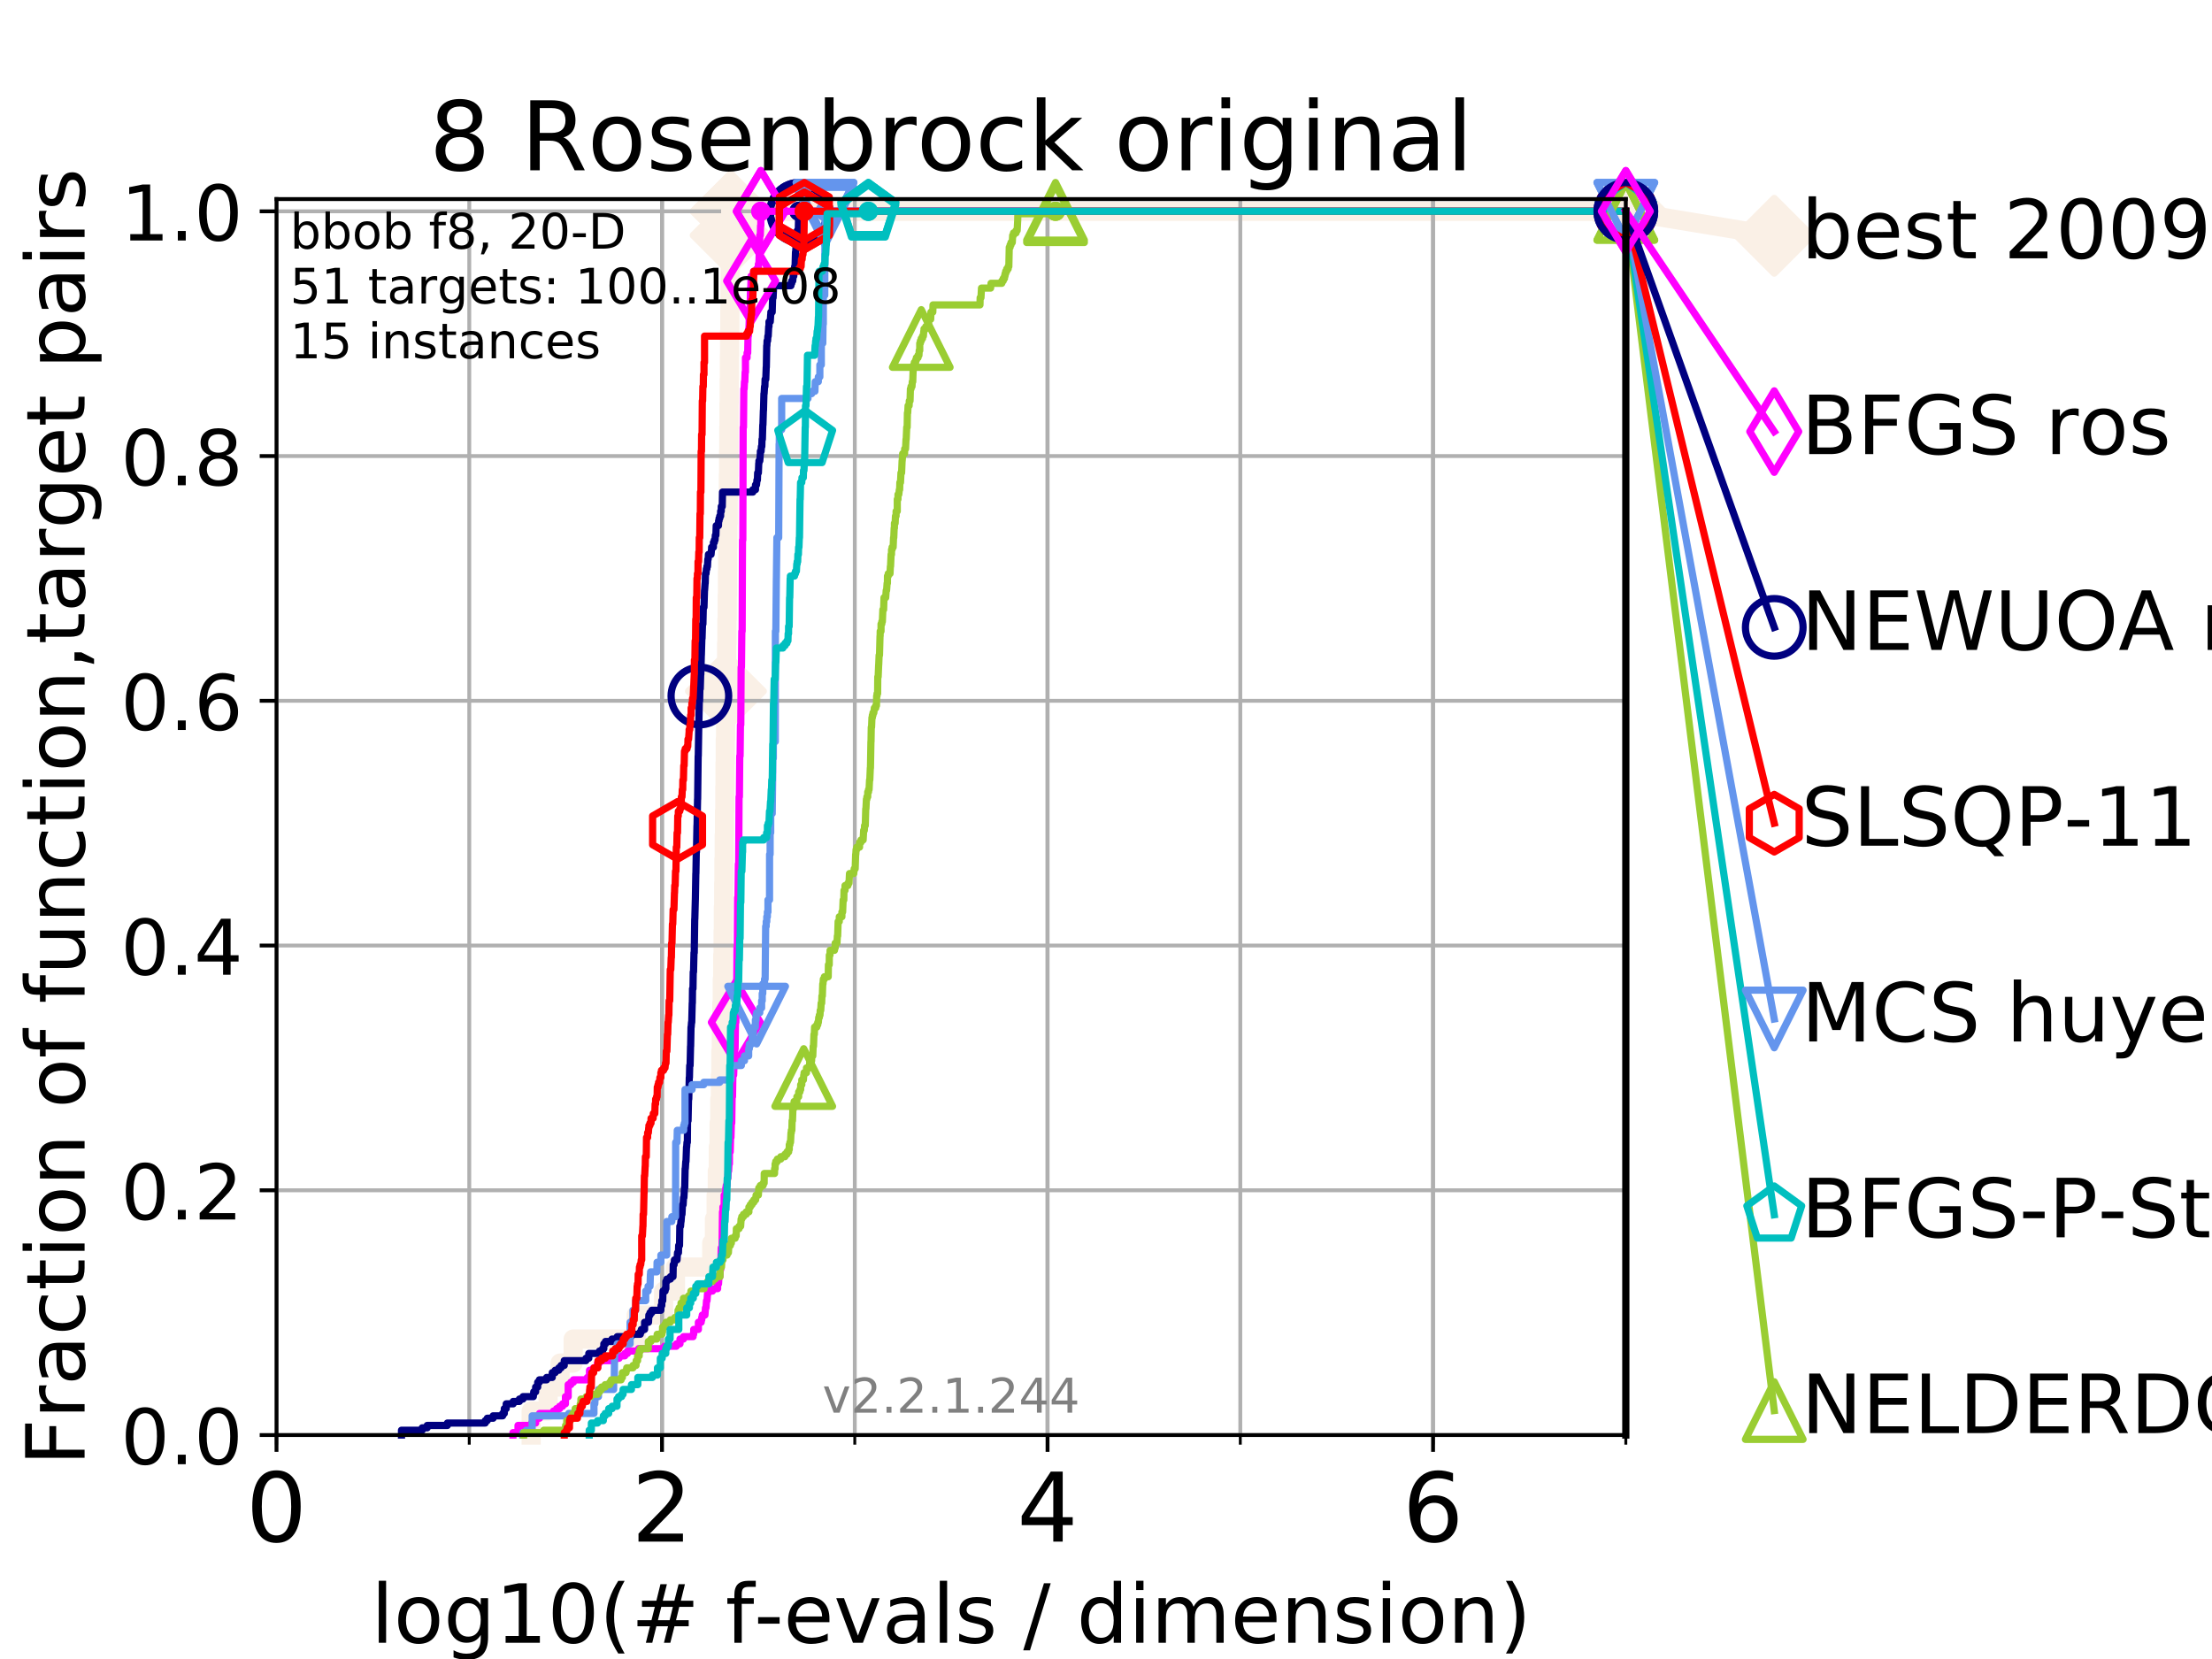 <?xml version="1.0" encoding="utf-8" standalone="no"?>
<!DOCTYPE svg PUBLIC "-//W3C//DTD SVG 1.1//EN"
  "http://www.w3.org/Graphics/SVG/1.1/DTD/svg11.dtd">
<!-- Created with matplotlib (https://matplotlib.org/) -->
<svg height="345.6pt" version="1.1" viewBox="0 0 460.8 345.6" width="460.8pt" xmlns="http://www.w3.org/2000/svg" xmlns:xlink="http://www.w3.org/1999/xlink">
 <defs>
  <style type="text/css">
*{stroke-linecap:butt;stroke-linejoin:round;}
  </style>
 </defs>
 <g id="figure_1">
  <g id="patch_1">
   <path d="M 0 345.6 
L 460.8 345.6 
L 460.8 0 
L 0 0 
z
" style="fill:#ffffff;"/>
  </g>
  <g id="axes_1">
   <g id="patch_2">
    <path d="M 57.6 298.944 
L 338.688 298.944 
L 338.688 41.472 
L 57.6 41.472 
z
" style="fill:#ffffff;"/>
   </g>
   <g id="line2d_1">
    <path d="M 110.653 298.944 
L 110.653 293.946 
L 114.183 293.946 
L 114.183 288.947 
L 116.68 288.947 
L 116.68 283.949 
L 119.402 283.949 
L 119.402 278.95 
L 132.542 278.95 
L 132.542 273.952 
L 138.248 273.952 
L 138.248 268.953 
L 140.708 268.953 
L 140.708 263.955 
L 148.272 263.955 
L 148.272 258.956 
L 148.827 258.956 
L 148.827 253.958 
L 149.187 253.958 
L 149.187 248.959 
L 149.427 248.959 
L 149.427 243.961 
L 149.633 243.961 
L 149.633 238.962 
L 149.806 238.962 
L 149.806 233.964 
L 149.951 233.964 
L 149.951 228.965 
L 150.077 228.965 
L 150.077 223.967 
L 150.172 223.967 
L 150.172 218.968 
L 150.271 218.968 
L 150.271 213.97 
L 150.374 213.97 
L 150.374 208.971 
L 150.468 208.971 
L 150.468 203.973 
L 150.557 203.973 
L 150.557 198.974 
L 150.632 198.974 
L 150.632 193.976 
L 150.691 193.976 
L 150.691 188.977 
L 150.758 188.977 
L 150.758 183.979 
L 150.808 183.979 
L 150.808 178.98 
L 150.875 178.98 
L 150.875 173.982 
L 150.928 173.982 
L 150.928 168.983 
L 150.994 168.983 
L 150.994 163.985 
L 151.036 163.985 
L 151.036 158.986 
L 151.089 158.986 
L 151.089 153.988 
L 151.158 153.988 
L 151.158 148.989 
L 151.224 148.989 
L 151.224 143.991 
L 151.297 143.991 
L 151.297 138.992 
L 151.373 138.992 
L 151.373 133.994 
L 151.434 133.994 
L 151.434 128.995 
L 151.498 128.995 
L 151.498 123.997 
L 151.546 123.997 
L 151.546 118.999 
L 151.578 118.999 
L 151.578 114 
L 151.625 114 
L 151.625 109.002 
L 151.685 109.002 
L 151.685 104.003 
L 151.732 104.003 
L 151.732 99.005 
L 151.783 99.005 
L 151.783 94.006 
L 151.823 94.006 
L 151.823 89.008 
L 151.87 89.008 
L 151.87 84.009 
L 151.909 84.009 
L 151.909 79.011 
L 151.952 79.011 
L 151.952 74.012 
L 151.991 74.012 
L 151.991 69.014 
L 152.037 69.014 
L 152.037 64.015 
L 152.076 64.015 
L 152.076 59.017 
L 152.123 59.017 
L 152.123 54.018 
L 152.169 54.018 
L 152.169 49.02 
L 152.207 49.02 
L 152.207 44.021 
L 338.688 44.021 
" style="fill:none;stroke:#faf0e6;stroke-linecap:square;stroke-width:4;"/>
   </g>
   <g id="line2d_2">
    <defs>
     <path d="M -0 7.778 
L 7.778 0 
L 0 -7.778 
L -7.778 -0 
z
" id="mc1ebe99b72" style="stroke:#faf0e6;stroke-linejoin:miter;stroke-width:1.5;"/>
    </defs>
    <g>
     <use style="fill:#faf0e6;stroke:#faf0e6;stroke-linejoin:miter;stroke-width:1.5;" x="151.224" xlink:href="#mc1ebe99b72" y="143.991"/>
     <use style="fill:#faf0e6;stroke:#faf0e6;stroke-linejoin:miter;stroke-width:1.5;" x="152.207" xlink:href="#mc1ebe99b72" y="49.02"/>
     <use style="fill:#faf0e6;stroke:#faf0e6;stroke-linejoin:miter;stroke-width:1.5;" x="152.207" xlink:href="#mc1ebe99b72" y="44.021"/>
     <use style="fill:#faf0e6;stroke:#faf0e6;stroke-linejoin:miter;stroke-width:1.5;" x="152.207" xlink:href="#mc1ebe99b72" y="44.021"/>
     <use style="fill:#faf0e6;stroke:#faf0e6;stroke-linejoin:miter;stroke-width:1.5;" x="338.688" xlink:href="#mc1ebe99b72" y="44.021"/>
    </g>
   </g>
   <g id="line2d_3">
    <path style="fill:none;stroke:#faf0e6;stroke-linecap:square;stroke-width:4;"/>
    <g/>
   </g>
   <g id="line2d_4">
    <path d="M 338.688 44.021 
L 369.608 49.12 
" style="fill:none;stroke:#faf0e6;stroke-linecap:square;stroke-width:4;"/>
    <g>
     <use style="fill:#faf0e6;stroke:#faf0e6;stroke-linejoin:miter;stroke-width:1.5;" x="338.688" xlink:href="#mc1ebe99b72" y="44.021"/>
     <use style="fill:#faf0e6;stroke:#faf0e6;stroke-linejoin:miter;stroke-width:1.5;" x="369.608" xlink:href="#mc1ebe99b72" y="49.12"/>
    </g>
   </g>
   <g id="matplotlib.axis_1">
    <g id="xtick_1">
     <g id="line2d_5">
      <path clip-path="url(#p57cf5c03f0)" d="M 57.6 298.944 
L 57.6 41.472 
" style="fill:none;stroke:#b0b0b0;stroke-linecap:square;stroke-width:0.8;"/>
     </g>
     <g id="line2d_6">
      <defs>
       <path d="M 0 0 
L 0 3.5 
" id="m0984899695" style="stroke:#000000;stroke-width:0.8;"/>
      </defs>
      <g>
       <use style="stroke:#000000;stroke-width:0.8;" x="57.6" xlink:href="#m0984899695" y="298.944"/>
      </g>
     </g>
     <g id="text_1">
      <!-- 0 -->
      <defs>
       <path d="M 31.781 66.406 
Q 24.172 66.406 20.328 58.906 
Q 16.5 51.422 16.5 36.375 
Q 16.5 21.391 20.328 13.891 
Q 24.172 6.391 31.781 6.391 
Q 39.453 6.391 43.281 13.891 
Q 47.125 21.391 47.125 36.375 
Q 47.125 51.422 43.281 58.906 
Q 39.453 66.406 31.781 66.406 
z
M 31.781 74.219 
Q 44.047 74.219 50.516 64.516 
Q 56.984 54.828 56.984 36.375 
Q 56.984 17.969 50.516 8.266 
Q 44.047 -1.422 31.781 -1.422 
Q 19.531 -1.422 13.062 8.266 
Q 6.594 17.969 6.594 36.375 
Q 6.594 54.828 13.062 64.516 
Q 19.531 74.219 31.781 74.219 
z
" id="DejaVuSans-48"/>
      </defs>
      <g transform="translate(51.237 321.141)scale(0.2 -0.2)">
       <use xlink:href="#DejaVuSans-48"/>
      </g>
     </g>
    </g>
    <g id="xtick_2">
     <g id="line2d_7">
      <path clip-path="url(#p57cf5c03f0)" d="M 137.911 298.944 
L 137.911 41.472 
" style="fill:none;stroke:#b0b0b0;stroke-linecap:square;stroke-width:0.8;"/>
     </g>
     <g id="line2d_8">
      <g>
       <use style="stroke:#000000;stroke-width:0.8;" x="137.911" xlink:href="#m0984899695" y="298.944"/>
      </g>
     </g>
     <g id="text_2">
      <!-- 2 -->
      <defs>
       <path d="M 19.188 8.297 
L 53.609 8.297 
L 53.609 0 
L 7.328 0 
L 7.328 8.297 
Q 12.938 14.109 22.625 23.891 
Q 32.328 33.688 34.812 36.531 
Q 39.547 41.844 41.422 45.531 
Q 43.312 49.219 43.312 52.781 
Q 43.312 58.594 39.234 62.25 
Q 35.156 65.922 28.609 65.922 
Q 23.969 65.922 18.812 64.312 
Q 13.672 62.703 7.812 59.422 
L 7.812 69.391 
Q 13.766 71.781 18.938 73 
Q 24.125 74.219 28.422 74.219 
Q 39.75 74.219 46.484 68.547 
Q 53.219 62.891 53.219 53.422 
Q 53.219 48.922 51.531 44.891 
Q 49.859 40.875 45.406 35.406 
Q 44.188 33.984 37.641 27.219 
Q 31.109 20.453 19.188 8.297 
z
" id="DejaVuSans-50"/>
      </defs>
      <g transform="translate(131.548 321.141)scale(0.2 -0.2)">
       <use xlink:href="#DejaVuSans-50"/>
      </g>
     </g>
    </g>
    <g id="xtick_3">
     <g id="line2d_9">
      <path clip-path="url(#p57cf5c03f0)" d="M 218.222 298.944 
L 218.222 41.472 
" style="fill:none;stroke:#b0b0b0;stroke-linecap:square;stroke-width:0.8;"/>
     </g>
     <g id="line2d_10">
      <g>
       <use style="stroke:#000000;stroke-width:0.8;" x="218.222" xlink:href="#m0984899695" y="298.944"/>
      </g>
     </g>
     <g id="text_3">
      <!-- 4 -->
      <defs>
       <path d="M 37.797 64.312 
L 12.891 25.391 
L 37.797 25.391 
z
M 35.203 72.906 
L 47.609 72.906 
L 47.609 25.391 
L 58.016 25.391 
L 58.016 17.188 
L 47.609 17.188 
L 47.609 0 
L 37.797 0 
L 37.797 17.188 
L 4.891 17.188 
L 4.891 26.703 
z
" id="DejaVuSans-52"/>
      </defs>
      <g transform="translate(211.859 321.141)scale(0.2 -0.2)">
       <use xlink:href="#DejaVuSans-52"/>
      </g>
     </g>
    </g>
    <g id="xtick_4">
     <g id="line2d_11">
      <path clip-path="url(#p57cf5c03f0)" d="M 298.533 298.944 
L 298.533 41.472 
" style="fill:none;stroke:#b0b0b0;stroke-linecap:square;stroke-width:0.8;"/>
     </g>
     <g id="line2d_12">
      <g>
       <use style="stroke:#000000;stroke-width:0.8;" x="298.533" xlink:href="#m0984899695" y="298.944"/>
      </g>
     </g>
     <g id="text_4">
      <!-- 6 -->
      <defs>
       <path d="M 33.016 40.375 
Q 26.375 40.375 22.484 35.828 
Q 18.609 31.297 18.609 23.391 
Q 18.609 15.531 22.484 10.953 
Q 26.375 6.391 33.016 6.391 
Q 39.656 6.391 43.531 10.953 
Q 47.406 15.531 47.406 23.391 
Q 47.406 31.297 43.531 35.828 
Q 39.656 40.375 33.016 40.375 
z
M 52.594 71.297 
L 52.594 62.312 
Q 48.875 64.062 45.094 64.984 
Q 41.312 65.922 37.594 65.922 
Q 27.828 65.922 22.672 59.328 
Q 17.531 52.734 16.797 39.406 
Q 19.672 43.656 24.016 45.922 
Q 28.375 48.188 33.594 48.188 
Q 44.578 48.188 50.953 41.516 
Q 57.328 34.859 57.328 23.391 
Q 57.328 12.156 50.688 5.359 
Q 44.047 -1.422 33.016 -1.422 
Q 20.359 -1.422 13.672 8.266 
Q 6.984 17.969 6.984 36.375 
Q 6.984 53.656 15.188 63.938 
Q 23.391 74.219 37.203 74.219 
Q 40.922 74.219 44.703 73.484 
Q 48.484 72.75 52.594 71.297 
z
" id="DejaVuSans-54"/>
      </defs>
      <g transform="translate(292.17 321.141)scale(0.2 -0.2)">
       <use xlink:href="#DejaVuSans-54"/>
      </g>
     </g>
    </g>
    <g id="xtick_5">
     <g id="line2d_13">
      <path clip-path="url(#p57cf5c03f0)" d="M 57.6 298.944 
L 57.6 41.472 
" style="fill:none;stroke:#b0b0b0;stroke-linecap:square;stroke-width:0.8;"/>
     </g>
     <g id="line2d_14">
      <defs>
       <path d="M 0 0 
L 0 2 
" id="m040698de8f" style="stroke:#000000;stroke-width:0.6;"/>
      </defs>
      <g>
       <use style="stroke:#000000;stroke-width:0.6;" x="57.6" xlink:href="#m040698de8f" y="298.944"/>
      </g>
     </g>
    </g>
    <g id="xtick_6">
     <g id="line2d_15">
      <path clip-path="url(#p57cf5c03f0)" d="M 97.755 298.944 
L 97.755 41.472 
" style="fill:none;stroke:#b0b0b0;stroke-linecap:square;stroke-width:0.8;"/>
     </g>
     <g id="line2d_16">
      <g>
       <use style="stroke:#000000;stroke-width:0.6;" x="97.755" xlink:href="#m040698de8f" y="298.944"/>
      </g>
     </g>
    </g>
    <g id="xtick_7">
     <g id="line2d_17">
      <path clip-path="url(#p57cf5c03f0)" d="M 137.911 298.944 
L 137.911 41.472 
" style="fill:none;stroke:#b0b0b0;stroke-linecap:square;stroke-width:0.8;"/>
     </g>
     <g id="line2d_18">
      <g>
       <use style="stroke:#000000;stroke-width:0.6;" x="137.911" xlink:href="#m040698de8f" y="298.944"/>
      </g>
     </g>
    </g>
    <g id="xtick_8">
     <g id="line2d_19">
      <path clip-path="url(#p57cf5c03f0)" d="M 178.066 298.944 
L 178.066 41.472 
" style="fill:none;stroke:#b0b0b0;stroke-linecap:square;stroke-width:0.8;"/>
     </g>
     <g id="line2d_20">
      <g>
       <use style="stroke:#000000;stroke-width:0.6;" x="178.066" xlink:href="#m040698de8f" y="298.944"/>
      </g>
     </g>
    </g>
    <g id="xtick_9">
     <g id="line2d_21">
      <path clip-path="url(#p57cf5c03f0)" d="M 218.222 298.944 
L 218.222 41.472 
" style="fill:none;stroke:#b0b0b0;stroke-linecap:square;stroke-width:0.8;"/>
     </g>
     <g id="line2d_22">
      <g>
       <use style="stroke:#000000;stroke-width:0.6;" x="218.222" xlink:href="#m040698de8f" y="298.944"/>
      </g>
     </g>
    </g>
    <g id="xtick_10">
     <g id="line2d_23">
      <path clip-path="url(#p57cf5c03f0)" d="M 258.377 298.944 
L 258.377 41.472 
" style="fill:none;stroke:#b0b0b0;stroke-linecap:square;stroke-width:0.8;"/>
     </g>
     <g id="line2d_24">
      <g>
       <use style="stroke:#000000;stroke-width:0.6;" x="258.377" xlink:href="#m040698de8f" y="298.944"/>
      </g>
     </g>
    </g>
    <g id="xtick_11">
     <g id="line2d_25">
      <path clip-path="url(#p57cf5c03f0)" d="M 298.533 298.944 
L 298.533 41.472 
" style="fill:none;stroke:#b0b0b0;stroke-linecap:square;stroke-width:0.8;"/>
     </g>
     <g id="line2d_26">
      <g>
       <use style="stroke:#000000;stroke-width:0.6;" x="298.533" xlink:href="#m040698de8f" y="298.944"/>
      </g>
     </g>
    </g>
    <g id="xtick_12">
     <g id="line2d_27">
      <path clip-path="url(#p57cf5c03f0)" d="M 338.688 298.944 
L 338.688 41.472 
" style="fill:none;stroke:#b0b0b0;stroke-linecap:square;stroke-width:0.8;"/>
     </g>
     <g id="line2d_28">
      <g>
       <use style="stroke:#000000;stroke-width:0.6;" x="338.688" xlink:href="#m040698de8f" y="298.944"/>
      </g>
     </g>
    </g>
    <g id="text_5">
     <!-- log10(# f-evals / dimension) -->
     <defs>
      <path d="M 9.422 75.984 
L 18.406 75.984 
L 18.406 0 
L 9.422 0 
z
" id="DejaVuSans-108"/>
      <path d="M 30.609 48.391 
Q 23.391 48.391 19.188 42.75 
Q 14.984 37.109 14.984 27.297 
Q 14.984 17.484 19.156 11.844 
Q 23.344 6.203 30.609 6.203 
Q 37.797 6.203 41.984 11.859 
Q 46.188 17.531 46.188 27.297 
Q 46.188 37.016 41.984 42.703 
Q 37.797 48.391 30.609 48.391 
z
M 30.609 56 
Q 42.328 56 49.016 48.375 
Q 55.719 40.766 55.719 27.297 
Q 55.719 13.875 49.016 6.219 
Q 42.328 -1.422 30.609 -1.422 
Q 18.844 -1.422 12.172 6.219 
Q 5.516 13.875 5.516 27.297 
Q 5.516 40.766 12.172 48.375 
Q 18.844 56 30.609 56 
z
" id="DejaVuSans-111"/>
      <path d="M 45.406 27.984 
Q 45.406 37.75 41.375 43.109 
Q 37.359 48.484 30.078 48.484 
Q 22.859 48.484 18.828 43.109 
Q 14.797 37.75 14.797 27.984 
Q 14.797 18.266 18.828 12.891 
Q 22.859 7.516 30.078 7.516 
Q 37.359 7.516 41.375 12.891 
Q 45.406 18.266 45.406 27.984 
z
M 54.391 6.781 
Q 54.391 -7.172 48.188 -13.984 
Q 42 -20.797 29.203 -20.797 
Q 24.469 -20.797 20.266 -20.094 
Q 16.062 -19.391 12.109 -17.922 
L 12.109 -9.188 
Q 16.062 -11.328 19.922 -12.344 
Q 23.781 -13.375 27.781 -13.375 
Q 36.625 -13.375 41.016 -8.766 
Q 45.406 -4.156 45.406 5.172 
L 45.406 9.625 
Q 42.625 4.781 38.281 2.391 
Q 33.938 0 27.875 0 
Q 17.828 0 11.672 7.656 
Q 5.516 15.328 5.516 27.984 
Q 5.516 40.672 11.672 48.328 
Q 17.828 56 27.875 56 
Q 33.938 56 38.281 53.609 
Q 42.625 51.219 45.406 46.391 
L 45.406 54.688 
L 54.391 54.688 
z
" id="DejaVuSans-103"/>
      <path d="M 12.406 8.297 
L 28.516 8.297 
L 28.516 63.922 
L 10.984 60.406 
L 10.984 69.391 
L 28.422 72.906 
L 38.281 72.906 
L 38.281 8.297 
L 54.391 8.297 
L 54.391 0 
L 12.406 0 
z
" id="DejaVuSans-49"/>
      <path d="M 31 75.875 
Q 24.469 64.656 21.281 53.656 
Q 18.109 42.672 18.109 31.391 
Q 18.109 20.125 21.312 9.062 
Q 24.516 -2 31 -13.188 
L 23.188 -13.188 
Q 15.875 -1.703 12.234 9.375 
Q 8.594 20.453 8.594 31.391 
Q 8.594 42.281 12.203 53.312 
Q 15.828 64.359 23.188 75.875 
z
" id="DejaVuSans-40"/>
      <path d="M 51.125 44 
L 36.922 44 
L 32.812 27.688 
L 47.125 27.688 
z
M 43.797 71.781 
L 38.719 51.516 
L 52.984 51.516 
L 58.109 71.781 
L 65.922 71.781 
L 60.891 51.516 
L 76.125 51.516 
L 76.125 44 
L 58.984 44 
L 54.984 27.688 
L 70.516 27.688 
L 70.516 20.219 
L 53.078 20.219 
L 48 0 
L 40.188 0 
L 45.219 20.219 
L 30.906 20.219 
L 25.875 0 
L 18.016 0 
L 23.094 20.219 
L 7.719 20.219 
L 7.719 27.688 
L 24.906 27.688 
L 29 44 
L 13.281 44 
L 13.281 51.516 
L 30.906 51.516 
L 35.891 71.781 
z
" id="DejaVuSans-35"/>
      <path id="DejaVuSans-32"/>
      <path d="M 37.109 75.984 
L 37.109 68.5 
L 28.516 68.5 
Q 23.688 68.5 21.797 66.547 
Q 19.922 64.594 19.922 59.516 
L 19.922 54.688 
L 34.719 54.688 
L 34.719 47.703 
L 19.922 47.703 
L 19.922 0 
L 10.891 0 
L 10.891 47.703 
L 2.297 47.703 
L 2.297 54.688 
L 10.891 54.688 
L 10.891 58.5 
Q 10.891 67.625 15.141 71.797 
Q 19.391 75.984 28.609 75.984 
z
" id="DejaVuSans-102"/>
      <path d="M 4.891 31.391 
L 31.203 31.391 
L 31.203 23.391 
L 4.891 23.391 
z
" id="DejaVuSans-45"/>
      <path d="M 56.203 29.594 
L 56.203 25.203 
L 14.891 25.203 
Q 15.484 15.922 20.484 11.062 
Q 25.484 6.203 34.422 6.203 
Q 39.594 6.203 44.453 7.469 
Q 49.312 8.734 54.109 11.281 
L 54.109 2.781 
Q 49.266 0.734 44.188 -0.344 
Q 39.109 -1.422 33.891 -1.422 
Q 20.797 -1.422 13.156 6.188 
Q 5.516 13.812 5.516 26.812 
Q 5.516 40.234 12.766 48.109 
Q 20.016 56 32.328 56 
Q 43.359 56 49.781 48.891 
Q 56.203 41.797 56.203 29.594 
z
M 47.219 32.234 
Q 47.125 39.594 43.094 43.984 
Q 39.062 48.391 32.422 48.391 
Q 24.906 48.391 20.391 44.141 
Q 15.875 39.891 15.188 32.172 
z
" id="DejaVuSans-101"/>
      <path d="M 2.984 54.688 
L 12.5 54.688 
L 29.594 8.797 
L 46.688 54.688 
L 56.203 54.688 
L 35.688 0 
L 23.484 0 
z
" id="DejaVuSans-118"/>
      <path d="M 34.281 27.484 
Q 23.391 27.484 19.188 25 
Q 14.984 22.516 14.984 16.5 
Q 14.984 11.719 18.141 8.906 
Q 21.297 6.109 26.703 6.109 
Q 34.188 6.109 38.703 11.406 
Q 43.219 16.703 43.219 25.484 
L 43.219 27.484 
z
M 52.203 31.203 
L 52.203 0 
L 43.219 0 
L 43.219 8.297 
Q 40.141 3.328 35.547 0.953 
Q 30.953 -1.422 24.312 -1.422 
Q 15.922 -1.422 10.953 3.297 
Q 6 8.016 6 15.922 
Q 6 25.141 12.172 29.828 
Q 18.359 34.516 30.609 34.516 
L 43.219 34.516 
L 43.219 35.406 
Q 43.219 41.609 39.141 45 
Q 35.062 48.391 27.688 48.391 
Q 23 48.391 18.547 47.266 
Q 14.109 46.141 10.016 43.891 
L 10.016 52.203 
Q 14.938 54.109 19.578 55.047 
Q 24.219 56 28.609 56 
Q 40.484 56 46.344 49.844 
Q 52.203 43.703 52.203 31.203 
z
" id="DejaVuSans-97"/>
      <path d="M 44.281 53.078 
L 44.281 44.578 
Q 40.484 46.531 36.375 47.5 
Q 32.281 48.484 27.875 48.484 
Q 21.188 48.484 17.844 46.438 
Q 14.5 44.391 14.5 40.281 
Q 14.5 37.156 16.891 35.375 
Q 19.281 33.594 26.516 31.984 
L 29.594 31.297 
Q 39.156 29.25 43.188 25.516 
Q 47.219 21.781 47.219 15.094 
Q 47.219 7.469 41.188 3.016 
Q 35.156 -1.422 24.609 -1.422 
Q 20.219 -1.422 15.453 -0.562 
Q 10.688 0.297 5.422 2 
L 5.422 11.281 
Q 10.406 8.688 15.234 7.391 
Q 20.062 6.109 24.812 6.109 
Q 31.156 6.109 34.562 8.281 
Q 37.984 10.453 37.984 14.406 
Q 37.984 18.062 35.516 20.016 
Q 33.062 21.969 24.703 23.781 
L 21.578 24.516 
Q 13.234 26.266 9.516 29.906 
Q 5.812 33.547 5.812 39.891 
Q 5.812 47.609 11.281 51.797 
Q 16.75 56 26.812 56 
Q 31.781 56 36.172 55.266 
Q 40.578 54.547 44.281 53.078 
z
" id="DejaVuSans-115"/>
      <path d="M 25.391 72.906 
L 33.688 72.906 
L 8.297 -9.281 
L 0 -9.281 
z
" id="DejaVuSans-47"/>
      <path d="M 45.406 46.391 
L 45.406 75.984 
L 54.391 75.984 
L 54.391 0 
L 45.406 0 
L 45.406 8.203 
Q 42.578 3.328 38.25 0.953 
Q 33.938 -1.422 27.875 -1.422 
Q 17.969 -1.422 11.734 6.484 
Q 5.516 14.406 5.516 27.297 
Q 5.516 40.188 11.734 48.094 
Q 17.969 56 27.875 56 
Q 33.938 56 38.25 53.625 
Q 42.578 51.266 45.406 46.391 
z
M 14.797 27.297 
Q 14.797 17.391 18.875 11.75 
Q 22.953 6.109 30.078 6.109 
Q 37.203 6.109 41.297 11.75 
Q 45.406 17.391 45.406 27.297 
Q 45.406 37.203 41.297 42.844 
Q 37.203 48.484 30.078 48.484 
Q 22.953 48.484 18.875 42.844 
Q 14.797 37.203 14.797 27.297 
z
" id="DejaVuSans-100"/>
      <path d="M 9.422 54.688 
L 18.406 54.688 
L 18.406 0 
L 9.422 0 
z
M 9.422 75.984 
L 18.406 75.984 
L 18.406 64.594 
L 9.422 64.594 
z
" id="DejaVuSans-105"/>
      <path d="M 52 44.188 
Q 55.375 50.25 60.062 53.125 
Q 64.75 56 71.094 56 
Q 79.641 56 84.281 50.016 
Q 88.922 44.047 88.922 33.016 
L 88.922 0 
L 79.891 0 
L 79.891 32.719 
Q 79.891 40.578 77.094 44.375 
Q 74.312 48.188 68.609 48.188 
Q 61.625 48.188 57.562 43.547 
Q 53.516 38.922 53.516 30.906 
L 53.516 0 
L 44.484 0 
L 44.484 32.719 
Q 44.484 40.625 41.703 44.406 
Q 38.922 48.188 33.109 48.188 
Q 26.219 48.188 22.156 43.531 
Q 18.109 38.875 18.109 30.906 
L 18.109 0 
L 9.078 0 
L 9.078 54.688 
L 18.109 54.688 
L 18.109 46.188 
Q 21.188 51.219 25.484 53.609 
Q 29.781 56 35.688 56 
Q 41.656 56 45.828 52.969 
Q 50 49.953 52 44.188 
z
" id="DejaVuSans-109"/>
      <path d="M 54.891 33.016 
L 54.891 0 
L 45.906 0 
L 45.906 32.719 
Q 45.906 40.484 42.875 44.328 
Q 39.844 48.188 33.797 48.188 
Q 26.516 48.188 22.312 43.547 
Q 18.109 38.922 18.109 30.906 
L 18.109 0 
L 9.078 0 
L 9.078 54.688 
L 18.109 54.688 
L 18.109 46.188 
Q 21.344 51.125 25.703 53.562 
Q 30.078 56 35.797 56 
Q 45.219 56 50.047 50.172 
Q 54.891 44.344 54.891 33.016 
z
" id="DejaVuSans-110"/>
      <path d="M 8.016 75.875 
L 15.828 75.875 
Q 23.141 64.359 26.781 53.312 
Q 30.422 42.281 30.422 31.391 
Q 30.422 20.453 26.781 9.375 
Q 23.141 -1.703 15.828 -13.188 
L 8.016 -13.188 
Q 14.5 -2 17.703 9.062 
Q 20.906 20.125 20.906 31.391 
Q 20.906 42.672 17.703 53.656 
Q 14.5 64.656 8.016 75.875 
z
" id="DejaVuSans-41"/>
     </defs>
     <g transform="translate(77.303 342.218)scale(0.17 -0.17)">
      <use xlink:href="#DejaVuSans-108"/>
      <use x="27.783" xlink:href="#DejaVuSans-111"/>
      <use x="88.965" xlink:href="#DejaVuSans-103"/>
      <use x="152.441" xlink:href="#DejaVuSans-49"/>
      <use x="216.064" xlink:href="#DejaVuSans-48"/>
      <use x="279.688" xlink:href="#DejaVuSans-40"/>
      <use x="318.701" xlink:href="#DejaVuSans-35"/>
      <use x="402.49" xlink:href="#DejaVuSans-32"/>
      <use x="434.277" xlink:href="#DejaVuSans-102"/>
      <use x="469.404" xlink:href="#DejaVuSans-45"/>
      <use x="505.488" xlink:href="#DejaVuSans-101"/>
      <use x="567.012" xlink:href="#DejaVuSans-118"/>
      <use x="626.191" xlink:href="#DejaVuSans-97"/>
      <use x="687.471" xlink:href="#DejaVuSans-108"/>
      <use x="715.254" xlink:href="#DejaVuSans-115"/>
      <use x="767.354" xlink:href="#DejaVuSans-32"/>
      <use x="799.141" xlink:href="#DejaVuSans-47"/>
      <use x="832.832" xlink:href="#DejaVuSans-32"/>
      <use x="864.619" xlink:href="#DejaVuSans-100"/>
      <use x="928.096" xlink:href="#DejaVuSans-105"/>
      <use x="955.879" xlink:href="#DejaVuSans-109"/>
      <use x="1053.291" xlink:href="#DejaVuSans-101"/>
      <use x="1114.814" xlink:href="#DejaVuSans-110"/>
      <use x="1178.193" xlink:href="#DejaVuSans-115"/>
      <use x="1230.293" xlink:href="#DejaVuSans-105"/>
      <use x="1258.076" xlink:href="#DejaVuSans-111"/>
      <use x="1319.258" xlink:href="#DejaVuSans-110"/>
      <use x="1382.637" xlink:href="#DejaVuSans-41"/>
     </g>
    </g>
   </g>
   <g id="matplotlib.axis_2">
    <g id="ytick_1">
     <g id="line2d_29">
      <path clip-path="url(#p57cf5c03f0)" d="M 57.6 298.944 
L 338.688 298.944 
" style="fill:none;stroke:#b0b0b0;stroke-linecap:square;stroke-width:0.8;"/>
     </g>
     <g id="line2d_30">
      <defs>
       <path d="M 0 0 
L -3.5 0 
" id="m48ffe6a83f" style="stroke:#000000;stroke-width:0.8;"/>
      </defs>
      <g>
       <use style="stroke:#000000;stroke-width:0.8;" x="57.6" xlink:href="#m48ffe6a83f" y="298.944"/>
      </g>
     </g>
     <g id="text_6">
      <!-- 0.0 -->
      <defs>
       <path d="M 10.688 12.406 
L 21 12.406 
L 21 0 
L 10.688 0 
z
" id="DejaVuSans-46"/>
      </defs>
      <g transform="translate(25.155 305.023)scale(0.16 -0.16)">
       <use xlink:href="#DejaVuSans-48"/>
       <use x="63.623" xlink:href="#DejaVuSans-46"/>
       <use x="95.41" xlink:href="#DejaVuSans-48"/>
      </g>
     </g>
    </g>
    <g id="ytick_2">
     <g id="line2d_31">
      <path clip-path="url(#p57cf5c03f0)" d="M 57.6 247.959 
L 338.688 247.959 
" style="fill:none;stroke:#b0b0b0;stroke-linecap:square;stroke-width:0.8;"/>
     </g>
     <g id="line2d_32">
      <g>
       <use style="stroke:#000000;stroke-width:0.8;" x="57.6" xlink:href="#m48ffe6a83f" y="247.959"/>
      </g>
     </g>
     <g id="text_7">
      <!-- 0.2 -->
      <g transform="translate(25.155 254.038)scale(0.16 -0.16)">
       <use xlink:href="#DejaVuSans-48"/>
       <use x="63.623" xlink:href="#DejaVuSans-46"/>
       <use x="95.41" xlink:href="#DejaVuSans-50"/>
      </g>
     </g>
    </g>
    <g id="ytick_3">
     <g id="line2d_33">
      <path clip-path="url(#p57cf5c03f0)" d="M 57.6 196.975 
L 338.688 196.975 
" style="fill:none;stroke:#b0b0b0;stroke-linecap:square;stroke-width:0.8;"/>
     </g>
     <g id="line2d_34">
      <g>
       <use style="stroke:#000000;stroke-width:0.8;" x="57.6" xlink:href="#m48ffe6a83f" y="196.975"/>
      </g>
     </g>
     <g id="text_8">
      <!-- 0.4 -->
      <g transform="translate(25.155 203.054)scale(0.16 -0.16)">
       <use xlink:href="#DejaVuSans-48"/>
       <use x="63.623" xlink:href="#DejaVuSans-46"/>
       <use x="95.41" xlink:href="#DejaVuSans-52"/>
      </g>
     </g>
    </g>
    <g id="ytick_4">
     <g id="line2d_35">
      <path clip-path="url(#p57cf5c03f0)" d="M 57.6 145.99 
L 338.688 145.99 
" style="fill:none;stroke:#b0b0b0;stroke-linecap:square;stroke-width:0.8;"/>
     </g>
     <g id="line2d_36">
      <g>
       <use style="stroke:#000000;stroke-width:0.8;" x="57.6" xlink:href="#m48ffe6a83f" y="145.99"/>
      </g>
     </g>
     <g id="text_9">
      <!-- 0.6 -->
      <g transform="translate(25.155 152.069)scale(0.16 -0.16)">
       <use xlink:href="#DejaVuSans-48"/>
       <use x="63.623" xlink:href="#DejaVuSans-46"/>
       <use x="95.41" xlink:href="#DejaVuSans-54"/>
      </g>
     </g>
    </g>
    <g id="ytick_5">
     <g id="line2d_37">
      <path clip-path="url(#p57cf5c03f0)" d="M 57.6 95.006 
L 338.688 95.006 
" style="fill:none;stroke:#b0b0b0;stroke-linecap:square;stroke-width:0.8;"/>
     </g>
     <g id="line2d_38">
      <g>
       <use style="stroke:#000000;stroke-width:0.8;" x="57.6" xlink:href="#m48ffe6a83f" y="95.006"/>
      </g>
     </g>
     <g id="text_10">
      <!-- 0.8 -->
      <defs>
       <path d="M 31.781 34.625 
Q 24.75 34.625 20.719 30.859 
Q 16.703 27.094 16.703 20.516 
Q 16.703 13.922 20.719 10.156 
Q 24.75 6.391 31.781 6.391 
Q 38.812 6.391 42.859 10.172 
Q 46.922 13.969 46.922 20.516 
Q 46.922 27.094 42.891 30.859 
Q 38.875 34.625 31.781 34.625 
z
M 21.922 38.812 
Q 15.578 40.375 12.031 44.719 
Q 8.5 49.078 8.5 55.328 
Q 8.5 64.062 14.719 69.141 
Q 20.953 74.219 31.781 74.219 
Q 42.672 74.219 48.875 69.141 
Q 55.078 64.062 55.078 55.328 
Q 55.078 49.078 51.531 44.719 
Q 48 40.375 41.703 38.812 
Q 48.828 37.156 52.797 32.312 
Q 56.781 27.484 56.781 20.516 
Q 56.781 9.906 50.312 4.234 
Q 43.844 -1.422 31.781 -1.422 
Q 19.734 -1.422 13.25 4.234 
Q 6.781 9.906 6.781 20.516 
Q 6.781 27.484 10.781 32.312 
Q 14.797 37.156 21.922 38.812 
z
M 18.312 54.391 
Q 18.312 48.734 21.844 45.562 
Q 25.391 42.391 31.781 42.391 
Q 38.141 42.391 41.719 45.562 
Q 45.312 48.734 45.312 54.391 
Q 45.312 60.062 41.719 63.234 
Q 38.141 66.406 31.781 66.406 
Q 25.391 66.406 21.844 63.234 
Q 18.312 60.062 18.312 54.391 
z
" id="DejaVuSans-56"/>
      </defs>
      <g transform="translate(25.155 101.085)scale(0.16 -0.16)">
       <use xlink:href="#DejaVuSans-48"/>
       <use x="63.623" xlink:href="#DejaVuSans-46"/>
       <use x="95.41" xlink:href="#DejaVuSans-56"/>
      </g>
     </g>
    </g>
    <g id="ytick_6">
     <g id="line2d_39">
      <path clip-path="url(#p57cf5c03f0)" d="M 57.6 44.021 
L 338.688 44.021 
" style="fill:none;stroke:#b0b0b0;stroke-linecap:square;stroke-width:0.8;"/>
     </g>
     <g id="line2d_40">
      <g>
       <use style="stroke:#000000;stroke-width:0.8;" x="57.6" xlink:href="#m48ffe6a83f" y="44.021"/>
      </g>
     </g>
     <g id="text_11">
      <!-- 1.0 -->
      <g transform="translate(25.155 50.1)scale(0.16 -0.16)">
       <use xlink:href="#DejaVuSans-49"/>
       <use x="63.623" xlink:href="#DejaVuSans-46"/>
       <use x="95.41" xlink:href="#DejaVuSans-48"/>
      </g>
     </g>
    </g>
    <g id="text_12">
     <!-- Fraction of function,target pairs -->
     <defs>
      <path d="M 9.812 72.906 
L 51.703 72.906 
L 51.703 64.594 
L 19.672 64.594 
L 19.672 43.109 
L 48.578 43.109 
L 48.578 34.812 
L 19.672 34.812 
L 19.672 0 
L 9.812 0 
z
" id="DejaVuSans-70"/>
      <path d="M 41.109 46.297 
Q 39.594 47.172 37.812 47.578 
Q 36.031 48 33.891 48 
Q 26.266 48 22.188 43.047 
Q 18.109 38.094 18.109 28.812 
L 18.109 0 
L 9.078 0 
L 9.078 54.688 
L 18.109 54.688 
L 18.109 46.188 
Q 20.953 51.172 25.484 53.578 
Q 30.031 56 36.531 56 
Q 37.453 56 38.578 55.875 
Q 39.703 55.766 41.062 55.516 
z
" id="DejaVuSans-114"/>
      <path d="M 48.781 52.594 
L 48.781 44.188 
Q 44.969 46.297 41.141 47.344 
Q 37.312 48.391 33.406 48.391 
Q 24.656 48.391 19.812 42.844 
Q 14.984 37.312 14.984 27.297 
Q 14.984 17.281 19.812 11.734 
Q 24.656 6.203 33.406 6.203 
Q 37.312 6.203 41.141 7.25 
Q 44.969 8.297 48.781 10.406 
L 48.781 2.094 
Q 45.016 0.344 40.984 -0.531 
Q 36.969 -1.422 32.422 -1.422 
Q 20.062 -1.422 12.781 6.344 
Q 5.516 14.109 5.516 27.297 
Q 5.516 40.672 12.859 48.328 
Q 20.219 56 33.016 56 
Q 37.156 56 41.109 55.141 
Q 45.062 54.297 48.781 52.594 
z
" id="DejaVuSans-99"/>
      <path d="M 18.312 70.219 
L 18.312 54.688 
L 36.812 54.688 
L 36.812 47.703 
L 18.312 47.703 
L 18.312 18.016 
Q 18.312 11.328 20.141 9.422 
Q 21.969 7.516 27.594 7.516 
L 36.812 7.516 
L 36.812 0 
L 27.594 0 
Q 17.188 0 13.234 3.875 
Q 9.281 7.766 9.281 18.016 
L 9.281 47.703 
L 2.688 47.703 
L 2.688 54.688 
L 9.281 54.688 
L 9.281 70.219 
z
" id="DejaVuSans-116"/>
      <path d="M 8.5 21.578 
L 8.5 54.688 
L 17.484 54.688 
L 17.484 21.922 
Q 17.484 14.156 20.5 10.266 
Q 23.531 6.391 29.594 6.391 
Q 36.859 6.391 41.078 11.031 
Q 45.312 15.672 45.312 23.688 
L 45.312 54.688 
L 54.297 54.688 
L 54.297 0 
L 45.312 0 
L 45.312 8.406 
Q 42.047 3.422 37.719 1 
Q 33.406 -1.422 27.688 -1.422 
Q 18.266 -1.422 13.375 4.438 
Q 8.5 10.297 8.5 21.578 
z
M 31.109 56 
z
" id="DejaVuSans-117"/>
      <path d="M 11.719 12.406 
L 22.016 12.406 
L 22.016 4 
L 14.016 -11.625 
L 7.719 -11.625 
L 11.719 4 
z
" id="DejaVuSans-44"/>
      <path d="M 18.109 8.203 
L 18.109 -20.797 
L 9.078 -20.797 
L 9.078 54.688 
L 18.109 54.688 
L 18.109 46.391 
Q 20.953 51.266 25.266 53.625 
Q 29.594 56 35.594 56 
Q 45.562 56 51.781 48.094 
Q 58.016 40.188 58.016 27.297 
Q 58.016 14.406 51.781 6.484 
Q 45.562 -1.422 35.594 -1.422 
Q 29.594 -1.422 25.266 0.953 
Q 20.953 3.328 18.109 8.203 
z
M 48.688 27.297 
Q 48.688 37.203 44.609 42.844 
Q 40.531 48.484 33.406 48.484 
Q 26.266 48.484 22.188 42.844 
Q 18.109 37.203 18.109 27.297 
Q 18.109 17.391 22.188 11.75 
Q 26.266 6.109 33.406 6.109 
Q 40.531 6.109 44.609 11.75 
Q 48.688 17.391 48.688 27.297 
z
" id="DejaVuSans-112"/>
     </defs>
     <g transform="translate(17.62 305.347)rotate(-90)scale(0.17 -0.17)">
      <use xlink:href="#DejaVuSans-70"/>
      <use x="57.41" xlink:href="#DejaVuSans-114"/>
      <use x="98.523" xlink:href="#DejaVuSans-97"/>
      <use x="159.803" xlink:href="#DejaVuSans-99"/>
      <use x="214.783" xlink:href="#DejaVuSans-116"/>
      <use x="253.992" xlink:href="#DejaVuSans-105"/>
      <use x="281.775" xlink:href="#DejaVuSans-111"/>
      <use x="342.957" xlink:href="#DejaVuSans-110"/>
      <use x="406.336" xlink:href="#DejaVuSans-32"/>
      <use x="438.123" xlink:href="#DejaVuSans-111"/>
      <use x="499.305" xlink:href="#DejaVuSans-102"/>
      <use x="534.51" xlink:href="#DejaVuSans-32"/>
      <use x="566.297" xlink:href="#DejaVuSans-102"/>
      <use x="601.502" xlink:href="#DejaVuSans-117"/>
      <use x="664.881" xlink:href="#DejaVuSans-110"/>
      <use x="728.26" xlink:href="#DejaVuSans-99"/>
      <use x="783.24" xlink:href="#DejaVuSans-116"/>
      <use x="822.449" xlink:href="#DejaVuSans-105"/>
      <use x="850.232" xlink:href="#DejaVuSans-111"/>
      <use x="911.414" xlink:href="#DejaVuSans-110"/>
      <use x="974.793" xlink:href="#DejaVuSans-44"/>
      <use x="1006.58" xlink:href="#DejaVuSans-116"/>
      <use x="1045.789" xlink:href="#DejaVuSans-97"/>
      <use x="1107.068" xlink:href="#DejaVuSans-114"/>
      <use x="1148.166" xlink:href="#DejaVuSans-103"/>
      <use x="1211.643" xlink:href="#DejaVuSans-101"/>
      <use x="1273.166" xlink:href="#DejaVuSans-116"/>
      <use x="1312.375" xlink:href="#DejaVuSans-32"/>
      <use x="1344.162" xlink:href="#DejaVuSans-112"/>
      <use x="1407.639" xlink:href="#DejaVuSans-97"/>
      <use x="1468.918" xlink:href="#DejaVuSans-105"/>
      <use x="1496.701" xlink:href="#DejaVuSans-114"/>
      <use x="1537.814" xlink:href="#DejaVuSans-115"/>
     </g>
    </g>
   </g>
   <g id="line2d_41">
    <defs>
     <path d="M 0 1.5 
C 0.398 1.5 0.779 1.342 1.061 1.061 
C 1.342 0.779 1.5 0.398 1.5 0 
C 1.5 -0.398 1.342 -0.779 1.061 -1.061 
C 0.779 -1.342 0.398 -1.5 0 -1.5 
C -0.398 -1.5 -0.779 -1.342 -1.061 -1.061 
C -1.342 -0.779 -1.5 -0.398 -1.5 0 
C -1.5 0.398 -1.342 0.779 -1.061 1.061 
C -0.779 1.342 -0.398 1.5 0 1.5 
z
" id="m0675725947" style="stroke:#faf0e6;"/>
    </defs>
    <g>
     <use style="fill:#faf0e6;stroke:#faf0e6;" x="152.207" xlink:href="#m0675725947" y="44.021"/>
     <use style="fill:#faf0e6;stroke:#faf0e6;" x="152.207" xlink:href="#m0675725947" y="44.021"/>
    </g>
   </g>
   <g id="line2d_42">
    <defs>
     <path d="M 0 1.5 
C 0.398 1.5 0.779 1.342 1.061 1.061 
C 1.342 0.779 1.5 0.398 1.5 0 
C 1.5 -0.398 1.342 -0.779 1.061 -1.061 
C 0.779 -1.342 0.398 -1.5 0 -1.5 
C -0.398 -1.5 -0.779 -1.342 -1.061 -1.061 
C -1.342 -0.779 -1.5 -0.398 -1.5 0 
C -1.5 0.398 -1.342 0.779 -1.061 1.061 
C -0.779 1.342 -0.398 1.5 0 1.5 
z
" id="m4374441c79" style="stroke:#000080;"/>
    </defs>
    <g>
     <use style="fill:#000080;stroke:#000080;" x="166.426" xlink:href="#m4374441c79" y="44.021"/>
     <use style="fill:#000080;stroke:#000080;" x="166.426" xlink:href="#m4374441c79" y="44.021"/>
    </g>
   </g>
   <g id="line2d_43">
    <path d="M 83.635 298.944 
L 83.635 297.944 
L 87.952 297.944 
L 87.952 297.444 
L 88.992 297.444 
L 88.992 296.945 
L 93.197 296.945 
L 93.197 296.445 
L 101.08 296.445 
L 101.08 295.945 
L 101.507 295.945 
L 101.507 295.445 
L 102.729 295.445 
L 102.729 294.945 
L 104.71 294.945 
L 104.71 294.445 
L 105.057 294.445 
L 105.057 293.446 
L 105.454 293.446 
L 105.454 292.446 
L 106.906 292.446 
L 106.906 291.946 
L 108.199 291.946 
L 108.199 291.446 
L 108.949 291.446 
L 108.949 290.946 
L 111.105 290.946 
L 111.186 289.947 
L 111.585 289.947 
L 111.585 288.947 
L 112.013 288.947 
L 112.013 287.947 
L 112.356 287.947 
L 112.356 287.447 
L 113.874 287.447 
L 113.874 286.948 
L 115.045 286.948 
L 115.045 285.948 
L 115.649 285.948 
L 115.649 285.448 
L 116.413 285.448 
L 116.413 284.948 
L 116.885 284.948 
L 116.885 284.448 
L 117.542 284.448 
L 117.542 283.449 
L 122.062 283.449 
L 122.062 282.949 
L 122.657 282.949 
L 122.657 281.949 
L 124.873 281.949 
L 124.873 281.449 
L 125.524 281.449 
L 125.524 280.949 
L 125.788 280.949 
L 125.788 279.95 
L 126.134 279.95 
L 126.134 279.45 
L 127.485 279.45 
L 127.485 278.95 
L 128.576 278.95 
L 128.576 278.45 
L 131.427 278.45 
L 131.427 277.95 
L 133.387 277.95 
L 133.387 277.451 
L 133.6 277.451 
L 133.6 276.951 
L 134.279 276.951 
L 134.279 275.451 
L 135.097 275.451 
L 135.169 273.952 
L 135.412 273.952 
L 135.412 273.452 
L 135.78 273.452 
L 135.78 272.952 
L 137.665 272.952 
L 137.718 271.952 
L 137.867 271.952 
L 137.867 270.952 
L 138.058 270.952 
L 138.11 268.953 
L 138.553 268.953 
L 138.553 268.453 
L 138.712 268.453 
L 138.712 266.954 
L 138.927 266.954 
L 138.927 266.454 
L 139.668 266.454 
L 139.668 265.954 
L 140.204 265.954 
L 140.249 263.455 
L 140.431 263.455 
L 140.499 262.455 
L 141.039 262.455 
L 141.141 260.956 
L 141.336 260.956 
L 141.379 259.456 
L 141.556 259.456 
L 141.62 255.457 
L 141.767 255.457 
L 141.844 254.457 
L 141.879 254.457 
L 141.99 252.958 
L 142.072 252.958 
L 142.168 250.959 
L 142.311 250.959 
L 142.392 249.459 
L 142.473 249.459 
L 142.58 247.46 
L 142.64 247.46 
L 142.726 243.461 
L 142.766 243.461 
L 142.858 241.961 
L 142.904 241.961 
L 143.015 238.962 
L 143.047 238.962 
L 143.112 237.962 
L 143.19 237.962 
L 143.228 233.464 
L 143.337 233.464 
L 143.433 228.965 
L 143.483 228.965 
L 143.591 224.467 
L 143.622 224.467 
L 143.679 221.967 
L 143.76 221.967 
L 143.853 217.969 
L 143.872 217.969 
L 143.952 213.97 
L 143.983 213.97 
L 144.057 212.97 
L 144.1 212.97 
L 144.203 208.971 
L 144.228 208.971 
L 144.264 205.972 
L 144.361 205.972 
L 144.415 202.473 
L 144.475 202.473 
L 144.57 198.474 
L 144.624 198.474 
L 144.724 191.477 
L 144.742 191.477 
L 144.848 187.478 
L 144.854 187.478 
L 144.953 181.979 
L 144.97 181.979 
L 145.051 177.481 
L 145.086 177.481 
L 145.19 171.982 
L 145.207 171.982 
L 145.316 166.484 
L 145.333 166.484 
L 145.441 157.487 
L 145.463 157.487 
L 145.571 150.989 
L 145.576 150.989 
L 145.683 145.99 
L 145.744 145.99 
L 145.799 143.491 
L 145.877 143.491 
L 145.965 140.492 
L 145.993 140.492 
L 146.096 136.493 
L 146.107 136.493 
L 146.211 132.994 
L 146.249 132.994 
L 146.346 129.995 
L 146.431 129.995 
L 146.511 126.496 
L 146.655 126.496 
L 146.76 122.997 
L 146.776 122.997 
L 146.885 121.498 
L 146.906 121.498 
L 146.963 119.498 
L 147.077 119.498 
L 147.16 118.499 
L 147.262 118.499 
L 147.262 117.999 
L 147.379 117.999 
L 147.455 116.499 
L 147.525 116.499 
L 147.58 115.5 
L 148.127 115.5 
L 148.219 114.5 
L 148.239 114.5 
L 148.239 114 
L 148.616 114 
L 148.616 113 
L 148.808 113 
L 148.808 112.5 
L 148.957 112.5 
L 149.017 111.501 
L 149.136 111.501 
L 149.2 109.501 
L 149.669 109.501 
L 149.695 108.502 
L 149.788 108.502 
L 149.788 108.002 
L 149.933 108.002 
L 149.933 107.502 
L 150.12 107.502 
L 150.12 106.502 
L 150.254 106.502 
L 150.254 105.503 
L 150.459 105.503 
L 150.514 102.504 
L 156.833 102.504 
L 156.833 102.004 
L 157.384 102.004 
L 157.384 101.004 
L 157.597 101.004 
L 157.684 100.004 
L 157.779 100.004 
L 157.832 98.505 
L 157.984 98.505 
L 158.064 96.505 
L 158.1 96.505 
L 158.1 96.005 
L 158.28 96.005 
L 158.388 94.506 
L 158.399 94.506 
L 158.399 94.006 
L 158.549 94.006 
L 158.615 93.006 
L 158.698 93.006 
L 158.743 91.507 
L 158.816 91.507 
L 158.903 88.508 
L 158.934 88.508 
L 159.028 85.509 
L 159.046 85.509 
L 159.142 82.01 
L 159.176 82.01 
L 159.271 80.51 
L 159.342 80.51 
L 159.383 79.011 
L 159.527 79.011 
L 159.618 76.511 
L 159.641 76.511 
L 159.721 72.013 
L 159.758 72.013 
L 159.793 71.013 
L 159.9 71.013 
L 159.961 70.013 
L 160.033 70.013 
L 160.135 68.014 
L 160.196 68.014 
L 160.196 67.014 
L 160.459 67.014 
L 160.55 65.515 
L 160.581 65.515 
L 160.581 65.015 
L 160.861 65.015 
L 160.95 62.016 
L 161.054 62.016 
L 161.165 59.517 
L 164.763 59.517 
L 164.763 59.017 
L 164.929 59.017 
L 164.929 58.517 
L 165.139 58.517 
L 165.234 57.517 
L 165.357 57.517 
L 165.431 56.517 
L 165.472 56.517 
L 165.539 55.518 
L 165.628 55.518 
L 165.716 52.519 
L 165.748 52.519 
L 165.854 51.019 
L 165.947 51.019 
L 166.051 48.52 
L 166.096 48.52 
L 166.096 48.02 
L 166.296 48.02 
L 166.387 44.521 
L 166.426 44.521 
L 166.426 44.021 
L 338.688 44.021 
L 338.688 44.021 
" style="fill:none;stroke:#000080;stroke-linecap:square;stroke-width:1.5;"/>
   </g>
   <g id="line2d_44">
    <defs>
     <path d="M 0 6 
C 1.591 6 3.117 5.368 4.243 4.243 
C 5.368 3.117 6 1.591 6 0 
C 6 -1.591 5.368 -3.117 4.243 -4.243 
C 3.117 -5.368 1.591 -6 0 -6 
C -1.591 -6 -3.117 -5.368 -4.243 -4.243 
C -5.368 -3.117 -6 -1.591 -6 0 
C -6 1.591 -5.368 3.117 -4.243 4.243 
C -3.117 5.368 -1.591 6 0 6 
z
" id="m8024d729d2" style="stroke:#000080;stroke-width:1.5;"/>
    </defs>
    <g>
     <use style="fill-opacity:0;stroke:#000080;stroke-width:1.5;" x="145.799" xlink:href="#m8024d729d2" y="144.991"/>
     <use style="fill-opacity:0;stroke:#000080;stroke-width:1.5;" x="166.426" xlink:href="#m8024d729d2" y="44.521"/>
     <use style="fill-opacity:0;stroke:#000080;stroke-width:1.5;" x="166.426" xlink:href="#m8024d729d2" y="44.021"/>
     <use style="fill-opacity:0;stroke:#000080;stroke-width:1.5;" x="166.426" xlink:href="#m8024d729d2" y="44.021"/>
     <use style="fill-opacity:0;stroke:#000080;stroke-width:1.5;" x="338.688" xlink:href="#m8024d729d2" y="44.021"/>
    </g>
   </g>
   <g id="line2d_45">
    <path style="fill:none;stroke:#000080;stroke-linecap:square;stroke-width:1.5;"/>
    <g/>
   </g>
   <g id="line2d_46">
    <defs>
     <path d="M 0 1.5 
C 0.398 1.5 0.779 1.342 1.061 1.061 
C 1.342 0.779 1.5 0.398 1.5 0 
C 1.5 -0.398 1.342 -0.779 1.061 -1.061 
C 0.779 -1.342 0.398 -1.5 0 -1.5 
C -0.398 -1.5 -0.779 -1.342 -1.061 -1.061 
C -1.342 -0.779 -1.5 -0.398 -1.5 0 
C -1.5 0.398 -1.342 0.779 -1.061 1.061 
C -0.779 1.342 -0.398 1.5 0 1.5 
z
" id="m3a723506fe" style="stroke:#ff00ff;"/>
    </defs>
    <g>
     <use style="fill:#ff00ff;stroke:#ff00ff;" x="158.495" xlink:href="#m3a723506fe" y="44.021"/>
     <use style="fill:#ff00ff;stroke:#ff00ff;" x="158.495" xlink:href="#m3a723506fe" y="44.021"/>
    </g>
   </g>
   <g id="line2d_47">
    <path d="M 106.855 298.944 
L 106.855 298.444 
L 107.909 298.444 
L 107.909 296.945 
L 110.736 296.945 
L 110.736 296.445 
L 111.585 296.445 
L 111.585 295.445 
L 112.394 295.445 
L 112.394 294.445 
L 115.302 294.445 
L 115.302 293.946 
L 115.959 293.946 
L 115.959 293.446 
L 116.592 293.446 
L 116.592 292.946 
L 117.203 292.946 
L 117.203 292.446 
L 117.793 292.446 
L 117.793 290.946 
L 118.364 290.946 
L 118.364 288.447 
L 118.917 288.447 
L 118.917 287.947 
L 119.453 287.947 
L 119.453 287.447 
L 122.362 287.447 
L 122.362 286.948 
L 122.803 286.948 
L 122.803 285.448 
L 123.653 285.448 
L 123.653 284.948 
L 124.463 284.948 
L 124.463 283.949 
L 124.855 283.949 
L 124.855 283.449 
L 128.031 283.449 
L 128.031 282.949 
L 128.973 282.949 
L 128.973 282.449 
L 130.155 282.449 
L 130.155 281.949 
L 130.717 281.949 
L 130.717 281.449 
L 133.044 281.449 
L 133.044 280.949 
L 138.418 280.949 
L 138.418 280.45 
L 140.9 280.45 
L 140.9 279.95 
L 141.655 279.95 
L 141.655 278.95 
L 142.379 278.95 
L 142.379 278.45 
L 144.385 278.45 
L 144.385 277.95 
L 144.511 277.95 
L 144.511 276.951 
L 145.486 276.951 
L 145.486 275.451 
L 146.069 275.451 
L 146.069 274.951 
L 146.184 274.951 
L 146.184 274.451 
L 146.297 274.451 
L 146.297 273.952 
L 146.854 273.952 
L 146.963 272.452 
L 147.072 272.452 
L 147.18 270.952 
L 147.287 270.952 
L 147.394 269.453 
L 147.5 269.453 
L 147.5 268.953 
L 148.426 268.953 
L 148.426 268.453 
L 149.495 268.453 
L 149.495 267.454 
L 149.682 267.454 
L 149.775 265.954 
L 149.96 265.954 
L 150.051 264.454 
L 150.142 264.454 
L 150.233 259.956 
L 150.412 259.956 
L 150.502 252.458 
L 150.59 252.458 
L 150.59 251.458 
L 150.854 251.458 
L 150.854 248.959 
L 151.113 248.959 
L 151.199 247.46 
L 151.284 247.46 
L 151.284 246.96 
L 151.454 246.96 
L 151.538 245.46 
L 151.621 245.46 
L 151.705 243.961 
L 151.787 243.961 
L 151.87 242.461 
L 151.952 242.461 
L 151.952 239.962 
L 152.115 239.962 
L 152.196 236.963 
L 152.276 236.963 
L 152.356 233.964 
L 152.436 233.964 
L 152.516 228.465 
L 152.595 228.465 
L 152.673 223.967 
L 152.83 223.967 
L 152.907 221.967 
L 152.985 221.967 
L 153.062 218.468 
L 153.138 218.468 
L 153.215 212.97 
L 153.291 212.97 
L 153.366 206.972 
L 153.442 206.972 
L 153.517 197.475 
L 153.591 197.475 
L 153.666 186.978 
L 153.74 186.978 
L 153.813 179.98 
L 153.887 179.98 
L 153.96 165.984 
L 154.033 165.984 
L 154.105 157.487 
L 154.177 157.487 
L 154.249 150.989 
L 154.321 150.989 
L 154.392 138.992 
L 154.463 138.992 
L 154.534 131.495 
L 154.604 131.495 
L 154.675 112.5 
L 154.744 112.5 
L 154.814 89.008 
L 154.883 89.008 
L 154.952 81.01 
L 155.021 81.01 
L 155.09 79.51 
L 155.158 79.51 
L 155.226 77.511 
L 155.294 77.511 
L 155.294 74.512 
L 155.628 74.512 
L 155.628 73.512 
L 155.76 73.512 
L 155.826 70.013 
L 155.892 70.013 
L 155.957 68.514 
L 156.022 68.514 
L 156.086 66.514 
L 156.151 66.514 
L 156.215 64.015 
L 156.279 64.015 
L 156.343 60.016 
L 156.406 60.016 
L 156.47 57.517 
L 156.968 57.517 
L 156.968 56.517 
L 157.63 56.517 
L 157.63 56.018 
L 157.982 56.018 
L 157.982 55.018 
L 158.097 55.018 
L 158.154 53.019 
L 158.212 53.019 
L 158.269 49.02 
L 158.382 49.02 
L 158.439 47.02 
L 158.495 47.02 
L 158.495 44.021 
L 338.688 44.021 
L 338.688 44.021 
" style="fill:none;stroke:#ff00ff;stroke-linecap:square;stroke-width:1.5;"/>
   </g>
   <g id="line2d_48">
    <defs>
     <path d="M -0 8.485 
L 5.091 0 
L 0 -8.485 
L -5.091 -0 
z
" id="m96fa17ad17" style="stroke:#ff00ff;stroke-linejoin:miter;stroke-width:1.5;"/>
    </defs>
    <g>
     <use style="fill-opacity:0;stroke:#ff00ff;stroke-linejoin:miter;stroke-width:1.5;" x="153.291" xlink:href="#m96fa17ad17" y="212.97"/>
     <use style="fill-opacity:0;stroke:#ff00ff;stroke-linejoin:miter;stroke-width:1.5;" x="156.47" xlink:href="#m96fa17ad17" y="58.517"/>
     <use style="fill-opacity:0;stroke:#ff00ff;stroke-linejoin:miter;stroke-width:1.5;" x="158.495" xlink:href="#m96fa17ad17" y="44.021"/>
     <use style="fill-opacity:0;stroke:#ff00ff;stroke-linejoin:miter;stroke-width:1.5;" x="158.495" xlink:href="#m96fa17ad17" y="44.021"/>
     <use style="fill-opacity:0;stroke:#ff00ff;stroke-linejoin:miter;stroke-width:1.5;" x="338.688" xlink:href="#m96fa17ad17" y="44.021"/>
    </g>
   </g>
   <g id="line2d_49">
    <path style="fill:none;stroke:#ff00ff;stroke-linecap:square;stroke-width:1.5;"/>
    <g/>
   </g>
   <g id="line2d_50">
    <defs>
     <path d="M 0 1.5 
C 0.398 1.5 0.779 1.342 1.061 1.061 
C 1.342 0.779 1.5 0.398 1.5 0 
C 1.5 -0.398 1.342 -0.779 1.061 -1.061 
C 0.779 -1.342 0.398 -1.5 0 -1.5 
C -0.398 -1.5 -0.779 -1.342 -1.061 -1.061 
C -1.342 -0.779 -1.5 -0.398 -1.5 0 
C -1.5 0.398 -1.342 0.779 -1.061 1.061 
C -0.779 1.342 -0.398 1.5 0 1.5 
z
" id="m45b2e80a7a" style="stroke:#6495ed;"/>
    </defs>
    <g>
     <use style="fill:#6495ed;stroke:#6495ed;" x="171.865" xlink:href="#m45b2e80a7a" y="44.021"/>
     <use style="fill:#6495ed;stroke:#6495ed;" x="171.865" xlink:href="#m45b2e80a7a" y="44.021"/>
    </g>
   </g>
   <g id="line2d_51">
    <path d="M 108.903 298.944 
L 108.903 298.444 
L 109.624 298.444 
L 109.624 297.944 
L 110.86 297.944 
L 110.86 294.945 
L 118.471 294.945 
L 118.471 294.445 
L 123.732 294.445 
L 123.732 292.446 
L 123.908 292.446 
L 123.985 290.946 
L 124.669 290.946 
L 124.669 289.447 
L 127.83 289.447 
L 127.83 287.447 
L 127.97 287.447 
L 128.031 281.449 
L 128.576 281.449 
L 128.576 279.95 
L 131.262 279.95 
L 131.262 275.451 
L 131.728 275.451 
L 131.728 274.951 
L 131.852 274.951 
L 131.852 272.952 
L 132.423 272.952 
L 132.423 270.952 
L 134.514 270.952 
L 134.514 268.953 
L 135.005 268.953 
L 135.005 267.953 
L 135.412 267.953 
L 135.492 265.454 
L 135.532 265.454 
L 135.532 264.954 
L 136.841 264.954 
L 136.878 262.955 
L 137.674 262.955 
L 137.674 261.455 
L 138.894 261.455 
L 138.919 254.457 
L 139.957 254.457 
L 139.957 253.458 
L 140.731 253.458 
L 140.76 237.962 
L 141.032 237.962 
L 141.09 235.463 
L 142.426 235.463 
L 142.426 234.464 
L 142.567 234.464 
L 142.567 233.964 
L 142.7 233.964 
L 142.7 226.966 
L 144.167 226.966 
L 144.167 225.966 
L 146.602 225.966 
L 146.602 225.466 
L 149.933 225.466 
L 149.933 224.966 
L 152.269 224.966 
L 152.269 221.967 
L 154.44 221.967 
L 154.44 220.968 
L 155.09 220.968 
L 155.09 219.968 
L 155.96 219.968 
L 155.96 218.468 
L 156.102 218.468 
L 156.102 217.469 
L 156.673 217.469 
L 156.694 215.469 
L 156.956 215.469 
L 156.956 213.97 
L 157.358 213.97 
L 157.358 212.47 
L 157.498 212.47 
L 157.498 211.47 
L 157.622 211.47 
L 157.622 210.971 
L 158.272 210.971 
L 158.272 209.971 
L 158.661 209.971 
L 158.661 208.471 
L 158.785 208.471 
L 158.785 206.972 
L 158.898 206.972 
L 158.906 204.972 
L 159.265 204.972 
L 159.265 203.973 
L 159.393 203.973 
L 159.502 192.976 
L 159.616 192.976 
L 159.616 191.976 
L 159.733 191.976 
L 159.733 190.977 
L 159.858 190.977 
L 159.858 189.977 
L 159.981 189.977 
L 159.981 187.478 
L 160.307 187.478 
L 160.317 177.981 
L 160.43 177.981 
L 160.437 173.482 
L 160.55 173.482 
L 160.557 169.483 
L 160.866 169.483 
L 160.971 160.986 
L 160.985 160.986 
L 160.992 157.987 
L 161.1 157.987 
L 161.107 154.488 
L 161.508 154.488 
L 161.529 131.495 
L 161.623 131.495 
L 161.73 120.498 
L 161.735 120.498 
L 161.841 112.001 
L 162.217 112.001 
L 162.301 92.507 
L 162.338 92.507 
L 162.346 89.507 
L 162.836 89.507 
L 162.836 83.009 
L 168.32 83.009 
L 168.32 82.01 
L 169.089 82.01 
L 169.089 81.51 
L 169.763 81.51 
L 169.826 79.51 
L 170.473 79.51 
L 170.473 78.511 
L 170.787 78.511 
L 170.792 76.012 
L 171.095 76.012 
L 171.099 71.513 
L 171.398 71.513 
L 171.456 67.514 
L 171.513 67.514 
L 171.517 61.516 
L 171.809 61.516 
L 171.865 44.021 
L 338.688 44.021 
L 338.688 44.021 
" style="fill:none;stroke:#6495ed;stroke-linecap:square;stroke-width:1.5;"/>
   </g>
   <g id="line2d_52">
    <defs>
     <path d="M -0 6 
L 6 -6 
L -6 -6 
z
" id="md927b01c88" style="stroke:#6495ed;stroke-linejoin:miter;stroke-width:1.5;"/>
    </defs>
    <g>
     <use style="fill-opacity:0;stroke:#6495ed;stroke-linejoin:miter;stroke-width:1.5;" x="157.622" xlink:href="#md927b01c88" y="211.47"/>
     <use style="fill-opacity:0;stroke:#6495ed;stroke-linejoin:miter;stroke-width:1.5;" x="171.865" xlink:href="#md927b01c88" y="45.021"/>
     <use style="fill-opacity:0;stroke:#6495ed;stroke-linejoin:miter;stroke-width:1.5;" x="171.865" xlink:href="#md927b01c88" y="44.021"/>
     <use style="fill-opacity:0;stroke:#6495ed;stroke-linejoin:miter;stroke-width:1.5;" x="171.865" xlink:href="#md927b01c88" y="44.021"/>
     <use style="fill-opacity:0;stroke:#6495ed;stroke-linejoin:miter;stroke-width:1.5;" x="338.688" xlink:href="#md927b01c88" y="44.021"/>
    </g>
   </g>
   <g id="line2d_53">
    <path style="fill:none;stroke:#6495ed;stroke-linecap:square;stroke-width:1.5;"/>
    <g/>
   </g>
   <g id="line2d_54">
    <defs>
     <path d="M 0 1.5 
C 0.398 1.5 0.779 1.342 1.061 1.061 
C 1.342 0.779 1.5 0.398 1.5 0 
C 1.5 -0.398 1.342 -0.779 1.061 -1.061 
C 0.779 -1.342 0.398 -1.5 0 -1.5 
C -0.398 -1.5 -0.779 -1.342 -1.061 -1.061 
C -1.342 -0.779 -1.5 -0.398 -1.5 0 
C -1.5 0.398 -1.342 0.779 -1.061 1.061 
C -0.779 1.342 -0.398 1.5 0 1.5 
z
" id="maf643e0a9e" style="stroke:#9acd32;"/>
    </defs>
    <g>
     <use style="fill:#9acd32;stroke:#9acd32;" x="219.884" xlink:href="#maf643e0a9e" y="44.021"/>
     <use style="fill:#9acd32;stroke:#9acd32;" x="219.884" xlink:href="#maf643e0a9e" y="44.021"/>
    </g>
   </g>
   <g id="line2d_55">
    <path d="M 109.086 298.944 
L 109.086 298.444 
L 113.275 298.444 
L 113.275 297.944 
L 117.765 297.944 
L 117.821 296.945 
L 118.067 296.945 
L 118.067 295.945 
L 118.839 295.945 
L 118.839 295.445 
L 119.046 295.445 
L 119.046 294.945 
L 119.377 294.945 
L 119.377 294.445 
L 119.752 294.445 
L 119.826 293.446 
L 120.876 293.446 
L 120.876 292.446 
L 121.014 292.446 
L 121.014 291.446 
L 122.127 291.446 
L 122.127 290.946 
L 123.03 290.946 
L 123.03 290.447 
L 124.539 290.447 
L 124.539 289.947 
L 124.91 289.947 
L 124.91 289.447 
L 125.31 289.447 
L 125.31 288.947 
L 126.065 288.947 
L 126.065 288.447 
L 127.035 288.447 
L 127.035 287.947 
L 127.342 287.947 
L 127.342 287.447 
L 129.39 287.447 
L 129.39 286.948 
L 129.658 286.948 
L 129.658 285.948 
L 130.412 285.948 
L 130.412 285.448 
L 130.559 285.448 
L 130.559 284.948 
L 131.864 284.948 
L 131.864 284.448 
L 132.494 284.448 
L 132.53 283.449 
L 132.824 283.449 
L 132.824 282.449 
L 133.159 282.449 
L 133.159 281.449 
L 133.387 281.449 
L 133.387 280.949 
L 135.056 280.949 
L 135.056 279.45 
L 135.612 279.45 
L 135.612 278.95 
L 136.823 278.95 
L 136.906 277.95 
L 137.902 277.95 
L 137.902 277.451 
L 138.024 277.451 
L 138.024 276.451 
L 138.469 276.451 
L 138.469 275.951 
L 138.737 275.951 
L 138.737 275.451 
L 139.644 275.451 
L 139.644 274.951 
L 140.589 274.951 
L 140.589 274.451 
L 141.199 274.451 
L 141.25 272.952 
L 141.464 272.952 
L 141.464 272.452 
L 141.865 272.452 
L 141.865 271.452 
L 142.304 271.452 
L 142.385 270.453 
L 143.42 270.453 
L 143.42 269.953 
L 143.866 269.953 
L 143.934 268.953 
L 144.97 268.953 
L 144.97 268.453 
L 146.692 268.453 
L 146.692 267.454 
L 147.369 267.454 
L 147.369 266.954 
L 148.426 266.954 
L 148.426 266.454 
L 148.98 266.454 
L 148.98 265.954 
L 149.994 265.954 
L 150.021 263.955 
L 150.297 263.955 
L 150.387 262.455 
L 150.611 262.455 
L 150.62 261.455 
L 151.458 261.455 
L 151.458 260.956 
L 151.74 260.956 
L 151.838 259.456 
L 152.15 259.456 
L 152.15 258.956 
L 152.356 258.956 
L 152.356 257.956 
L 153.146 257.956 
L 153.146 257.457 
L 153.359 257.457 
L 153.399 255.957 
L 153.956 255.957 
L 153.956 255.457 
L 154.29 255.457 
L 154.385 253.958 
L 154.524 253.958 
L 154.524 253.458 
L 154.874 253.458 
L 154.874 252.958 
L 155.451 252.958 
L 155.451 252.458 
L 156.009 252.458 
L 156.009 251.458 
L 156.3 251.458 
L 156.3 250.959 
L 156.655 250.959 
L 156.655 250.459 
L 157.035 250.459 
L 157.035 249.959 
L 157.407 249.959 
L 157.506 248.959 
L 157.984 248.959 
L 158.07 247.46 
L 158.382 247.46 
L 158.382 246.96 
L 158.973 246.96 
L 158.973 246.46 
L 159.186 246.46 
L 159.206 244.461 
L 161.352 244.461 
L 161.366 243.461 
L 161.468 243.461 
L 161.468 242.461 
L 161.598 242.461 
L 161.598 241.961 
L 161.934 241.961 
L 161.934 241.461 
L 162.647 241.461 
L 162.647 240.962 
L 163.51 240.962 
L 163.51 240.462 
L 163.938 240.462 
L 163.938 239.962 
L 164.291 239.962 
L 164.291 239.462 
L 164.418 239.462 
L 164.418 238.462 
L 164.553 238.462 
L 164.553 237.962 
L 164.679 237.962 
L 164.78 235.963 
L 164.845 235.963 
L 164.845 235.463 
L 164.96 235.463 
L 165.007 233.464 
L 165.091 233.464 
L 165.181 230.965 
L 165.317 230.965 
L 165.426 229.465 
L 166.004 229.465 
L 166.004 228.465 
L 166.378 228.465 
L 166.378 227.466 
L 166.635 227.466 
L 166.635 226.966 
L 166.796 226.966 
L 166.796 225.966 
L 167.027 225.966 
L 167.027 224.966 
L 167.362 224.966 
L 167.433 223.967 
L 167.504 223.967 
L 167.504 223.467 
L 168.004 223.467 
L 168.004 222.467 
L 168.66 222.467 
L 168.66 221.467 
L 168.822 221.467 
L 168.822 220.968 
L 169.076 220.968 
L 169.091 219.968 
L 169.317 219.968 
L 169.393 217.969 
L 169.469 217.969 
L 169.559 215.469 
L 169.645 215.469 
L 169.69 213.97 
L 170.149 213.97 
L 170.149 213.47 
L 170.358 213.47 
L 170.358 212.97 
L 170.481 212.97 
L 170.554 211.97 
L 170.682 211.97 
L 170.682 211.47 
L 170.821 211.47 
L 170.865 210.471 
L 170.977 210.471 
L 171.058 208.971 
L 171.169 208.971 
L 171.221 207.472 
L 171.309 207.472 
L 171.391 204.972 
L 171.444 204.972 
L 171.513 203.973 
L 171.737 203.973 
L 171.737 203.473 
L 172.534 203.473 
L 172.573 200.974 
L 172.743 200.974 
L 172.761 198.974 
L 172.898 198.974 
L 172.922 197.975 
L 173.834 197.975 
L 173.834 197.475 
L 173.979 197.475 
L 173.979 196.475 
L 174.355 196.475 
L 174.437 194.975 
L 174.5 194.975 
L 174.597 191.976 
L 174.837 191.976 
L 174.837 190.977 
L 175.385 190.977 
L 175.385 189.977 
L 175.537 189.977 
L 175.637 187.478 
L 175.78 187.478 
L 175.82 185.478 
L 176.032 185.478 
L 176.032 184.479 
L 176.636 184.479 
L 176.636 183.979 
L 176.865 183.979 
L 176.964 181.979 
L 177.849 181.979 
L 177.946 180.98 
L 178.149 180.98 
L 178.249 177.981 
L 178.279 177.981 
L 178.343 176.981 
L 178.476 176.981 
L 178.476 176.481 
L 179.059 176.481 
L 179.059 175.481 
L 179.358 175.481 
L 179.358 174.982 
L 179.807 174.982 
L 179.916 172.982 
L 180.054 172.982 
L 180.105 171.982 
L 180.252 171.982 
L 180.353 168.484 
L 180.392 168.484 
L 180.491 166.484 
L 180.589 166.484 
L 180.589 165.984 
L 180.762 165.984 
L 180.762 164.985 
L 180.928 164.985 
L 180.928 164.485 
L 181.044 164.485 
L 181.143 162.485 
L 181.196 162.485 
L 181.302 159.986 
L 181.331 159.986 
L 181.429 154.488 
L 181.45 154.488 
L 181.501 151.489 
L 181.564 151.489 
L 181.642 149.489 
L 181.729 149.489 
L 181.729 148.989 
L 181.855 148.989 
L 181.855 148.49 
L 182.033 148.49 
L 182.137 147.49 
L 182.433 147.49 
L 182.433 146.99 
L 182.586 146.99 
L 182.621 144.991 
L 182.699 144.991 
L 182.699 144.491 
L 182.823 144.491 
L 182.856 140.992 
L 182.936 140.992 
L 183.042 138.493 
L 183.053 138.493 
L 183.135 136.493 
L 183.214 136.493 
L 183.324 132.494 
L 183.348 132.494 
L 183.363 131.495 
L 183.535 131.495 
L 183.535 129.995 
L 183.692 129.995 
L 183.692 129.495 
L 183.813 129.495 
L 183.914 126.996 
L 184.074 126.996 
L 184.153 124.497 
L 184.505 124.497 
L 184.61 122.997 
L 184.692 122.997 
L 184.8 121.498 
L 184.863 121.498 
L 184.878 119.998 
L 185.039 119.998 
L 185.039 119.498 
L 185.406 119.498 
L 185.48 117.999 
L 185.519 117.999 
L 185.629 115.5 
L 185.716 115.5 
L 185.722 114.5 
L 185.837 114.5 
L 185.837 114 
L 186.059 114 
L 186.14 112.001 
L 186.188 112.001 
L 186.273 110.001 
L 186.326 110.001 
L 186.326 109.002 
L 186.472 109.002 
L 186.543 107.502 
L 186.674 107.502 
L 186.674 106.502 
L 186.918 106.502 
L 186.92 104.003 
L 187.063 104.003 
L 187.07 103.003 
L 187.236 103.003 
L 187.343 102.004 
L 187.414 102.004 
L 187.455 100.504 
L 187.59 100.504 
L 187.687 98.505 
L 187.818 98.505 
L 187.923 96.005 
L 187.94 96.005 
L 188.046 94.506 
L 188.437 94.506 
L 188.456 93.506 
L 188.643 93.506 
L 188.738 91.507 
L 188.779 91.507 
L 188.888 89.008 
L 188.979 89.008 
L 189.031 86.009 
L 189.091 86.009 
L 189.17 84.509 
L 189.39 84.509 
L 189.417 83.509 
L 189.581 83.509 
L 189.656 81.01 
L 189.787 81.01 
L 189.787 80.51 
L 189.987 80.51 
L 190.041 79.51 
L 190.141 79.51 
L 190.223 77.011 
L 190.298 77.011 
L 190.312 76.012 
L 190.464 76.012 
L 190.464 75.512 
L 190.742 75.512 
L 190.742 75.012 
L 190.898 75.012 
L 190.898 74.512 
L 191.242 74.512 
L 191.242 74.012 
L 191.437 74.012 
L 191.489 73.012 
L 191.599 73.012 
L 191.599 71.513 
L 191.731 71.513 
L 191.731 71.013 
L 191.915 71.013 
L 191.915 70.513 
L 192.18 70.513 
L 192.18 70.013 
L 192.359 70.013 
L 192.433 69.014 
L 192.487 69.014 
L 192.487 68.514 
L 192.862 68.514 
L 192.862 68.014 
L 193.375 68.014 
L 193.486 66.514 
L 193.877 66.514 
L 193.931 65.015 
L 194.32 65.015 
L 194.363 63.515 
L 204.147 63.515 
L 204.183 62.016 
L 204.356 62.016 
L 204.463 60.016 
L 206.363 60.016 
L 206.451 59.017 
L 208.695 59.017 
L 208.695 58.517 
L 208.99 58.517 
L 208.99 58.017 
L 209.251 58.017 
L 209.251 57.517 
L 209.363 57.517 
L 209.363 57.017 
L 209.502 57.017 
L 209.502 56.517 
L 209.719 56.517 
L 209.719 56.018 
L 210.017 56.018 
L 210.017 55.518 
L 210.157 55.518 
L 210.247 51.519 
L 210.419 51.519 
L 210.419 51.019 
L 210.612 51.019 
L 210.612 50.519 
L 210.874 50.519 
L 210.958 49.02 
L 211.136 49.02 
L 211.136 48.52 
L 211.661 48.52 
L 211.661 48.02 
L 211.895 48.02 
L 211.999 46.021 
L 212.007 46.021 
L 212.039 44.521 
L 219.884 44.521 
L 219.884 44.021 
L 338.688 44.021 
L 338.688 44.021 
" style="fill:none;stroke:#9acd32;stroke-linecap:square;stroke-width:1.5;"/>
   </g>
   <g id="line2d_56">
    <defs>
     <path d="M 0 -6 
L -6 6 
L 6 6 
z
" id="ma2ee462fda" style="stroke:#9acd32;stroke-linejoin:miter;stroke-width:1.5;"/>
    </defs>
    <g>
     <use style="fill-opacity:0;stroke:#9acd32;stroke-linejoin:miter;stroke-width:1.5;" x="167.433" xlink:href="#ma2ee462fda" y="224.467"/>
     <use style="fill-opacity:0;stroke:#9acd32;stroke-linejoin:miter;stroke-width:1.5;" x="191.915" xlink:href="#ma2ee462fda" y="70.513"/>
     <use style="fill-opacity:0;stroke:#9acd32;stroke-linejoin:miter;stroke-width:1.5;" x="219.884" xlink:href="#ma2ee462fda" y="44.521"/>
     <use style="fill-opacity:0;stroke:#9acd32;stroke-linejoin:miter;stroke-width:1.5;" x="219.884" xlink:href="#ma2ee462fda" y="44.021"/>
     <use style="fill-opacity:0;stroke:#9acd32;stroke-linejoin:miter;stroke-width:1.5;" x="338.688" xlink:href="#ma2ee462fda" y="44.021"/>
    </g>
   </g>
   <g id="line2d_57">
    <path style="fill:none;stroke:#9acd32;stroke-linecap:square;stroke-width:1.5;"/>
    <g/>
   </g>
   <g id="line2d_58">
    <defs>
     <path d="M 0 1.5 
C 0.398 1.5 0.779 1.342 1.061 1.061 
C 1.342 0.779 1.5 0.398 1.5 0 
C 1.5 -0.398 1.342 -0.779 1.061 -1.061 
C 0.779 -1.342 0.398 -1.5 0 -1.5 
C -0.398 -1.5 -0.779 -1.342 -1.061 -1.061 
C -1.342 -0.779 -1.5 -0.398 -1.5 0 
C -1.5 0.398 -1.342 0.779 -1.061 1.061 
C -0.779 1.342 -0.398 1.5 0 1.5 
z
" id="mb7f936fc9d" style="stroke:#ff0000;"/>
    </defs>
    <g>
     <use style="fill:#ff0000;stroke:#ff0000;" x="167.561" xlink:href="#mb7f936fc9d" y="44.021"/>
     <use style="fill:#ff0000;stroke:#ff0000;" x="167.561" xlink:href="#mb7f936fc9d" y="44.021"/>
    </g>
   </g>
   <g id="line2d_59">
    <path d="M 117.542 298.944 
L 117.542 298.444 
L 117.985 298.444 
L 117.985 297.944 
L 118.149 297.944 
L 118.149 297.444 
L 118.629 297.444 
L 118.629 295.945 
L 118.761 295.945 
L 118.761 295.445 
L 120.287 295.445 
L 120.382 294.445 
L 120.806 294.445 
L 120.806 293.446 
L 120.945 293.446 
L 120.945 292.946 
L 121.31 292.946 
L 121.31 292.446 
L 121.445 292.446 
L 121.445 291.946 
L 122.277 291.946 
L 122.383 290.946 
L 122.741 290.946 
L 122.844 289.447 
L 122.886 289.447 
L 122.886 288.947 
L 123.172 288.947 
L 123.233 286.448 
L 123.294 286.448 
L 123.294 285.948 
L 123.673 285.948 
L 123.732 284.948 
L 124.539 284.948 
L 124.576 283.449 
L 125.328 283.449 
L 125.328 282.949 
L 126.1 282.949 
L 126.1 282.449 
L 127.627 282.449 
L 127.627 281.449 
L 128.184 281.449 
L 128.184 280.949 
L 128.944 280.949 
L 128.944 280.45 
L 129.262 280.45 
L 129.262 279.95 
L 129.826 279.95 
L 129.826 278.95 
L 130.182 278.95 
L 130.182 278.45 
L 130.532 278.45 
L 130.532 277.95 
L 131.351 277.95 
L 131.351 277.451 
L 131.628 277.451 
L 131.628 275.951 
L 131.901 275.951 
L 131.901 274.951 
L 132.121 274.951 
L 132.17 272.952 
L 132.387 272.952 
L 132.434 270.453 
L 132.66 270.453 
L 132.73 267.953 
L 132.801 267.953 
L 132.801 267.454 
L 132.917 267.454 
L 132.952 265.454 
L 133.171 265.454 
L 133.205 263.955 
L 133.33 263.955 
L 133.33 263.455 
L 133.477 263.455 
L 133.578 262.455 
L 133.678 262.455 
L 133.678 257.457 
L 133.822 257.457 
L 133.921 255.457 
L 133.943 255.457 
L 133.976 252.958 
L 134.063 252.958 
L 134.161 248.459 
L 134.182 248.459 
L 134.236 244.96 
L 134.301 244.96 
L 134.397 242.961 
L 134.418 242.961 
L 134.45 240.962 
L 134.63 240.962 
L 134.682 236.963 
L 134.912 236.963 
L 134.912 235.963 
L 135.066 235.963 
L 135.138 234.963 
L 135.179 234.963 
L 135.179 234.464 
L 135.392 234.464 
L 135.392 233.964 
L 135.622 233.964 
L 135.622 232.964 
L 136.054 232.964 
L 136.093 231.964 
L 136.409 231.964 
L 136.476 229.965 
L 136.58 229.965 
L 136.58 228.965 
L 136.767 228.965 
L 136.767 228.465 
L 136.887 228.465 
L 136.924 226.466 
L 137.071 226.466 
L 137.071 225.966 
L 137.19 225.966 
L 137.19 225.466 
L 137.416 225.466 
L 137.469 224.467 
L 137.665 224.467 
L 137.665 223.467 
L 137.797 223.467 
L 137.797 222.967 
L 138.248 222.967 
L 138.248 222.467 
L 138.536 222.467 
L 138.628 221.467 
L 138.745 221.467 
L 138.803 218.968 
L 138.927 218.968 
L 139.034 215.469 
L 139.091 215.469 
L 139.164 212.97 
L 139.213 212.97 
L 139.301 211.47 
L 139.342 211.47 
L 139.39 208.471 
L 139.517 208.471 
L 139.628 201.973 
L 139.739 201.973 
L 139.825 199.474 
L 139.864 199.474 
L 139.911 196.475 
L 139.988 196.475 
L 140.081 192.476 
L 140.15 192.476 
L 140.226 189.477 
L 140.394 189.477 
L 140.499 185.978 
L 140.522 185.978 
L 140.559 184.479 
L 140.649 184.479 
L 140.723 181.48 
L 140.812 181.48 
L 140.886 176.481 
L 140.988 176.481 
L 141.047 173.482 
L 141.141 173.482 
L 141.192 169.983 
L 141.3 169.983 
L 141.307 168.983 
L 141.613 168.983 
L 141.613 168.484 
L 141.767 168.484 
L 141.823 166.984 
L 141.921 166.984 
L 141.941 165.984 
L 142.072 165.984 
L 142.127 164.485 
L 142.223 164.485 
L 142.25 162.485 
L 142.372 162.485 
L 142.439 159.486 
L 142.52 159.486 
L 142.587 156.487 
L 142.739 156.487 
L 142.739 155.987 
L 143.125 155.987 
L 143.125 155.487 
L 143.273 155.487 
L 143.318 153.988 
L 143.445 153.988 
L 143.553 152.488 
L 143.559 152.488 
L 143.559 151.989 
L 143.691 151.989 
L 143.723 150.989 
L 143.822 150.989 
L 143.878 148.989 
L 143.977 148.989 
L 143.977 147.49 
L 144.13 147.49 
L 144.13 146.49 
L 144.246 146.49 
L 144.264 145.49 
L 144.397 145.49 
L 144.505 142.991 
L 144.516 142.991 
L 144.624 140.492 
L 144.647 140.492 
L 144.659 137.493 
L 144.76 137.493 
L 144.812 133.494 
L 144.894 133.494 
L 144.941 128.995 
L 145.017 128.995 
L 145.046 124.497 
L 145.15 124.497 
L 145.196 120.498 
L 145.276 120.498 
L 145.287 119.498 
L 145.401 119.498 
L 145.412 116.999 
L 145.526 116.999 
L 145.571 115 
L 145.649 115 
L 145.671 112.001 
L 145.772 112.001 
L 145.822 107.002 
L 145.894 107.002 
L 145.916 102.504 
L 146.014 102.504 
L 146.064 94.006 
L 146.135 94.006 
L 146.156 90.507 
L 146.254 90.507 
L 146.302 83.509 
L 146.372 83.509 
L 146.421 80.51 
L 146.511 80.51 
L 146.538 78.011 
L 146.655 78.011 
L 146.655 75.512 
L 146.77 75.512 
L 146.77 70.013 
L 155.533 70.013 
L 155.533 69.514 
L 155.814 69.514 
L 155.814 69.014 
L 156.157 69.014 
L 156.224 68.014 
L 156.291 68.014 
L 156.358 66.514 
L 156.424 66.514 
L 156.491 65.515 
L 156.557 65.515 
L 156.622 62.516 
L 156.818 62.516 
L 156.883 60.016 
L 156.947 60.016 
L 157.012 56.517 
L 166.361 56.517 
L 166.361 56.018 
L 166.696 56.018 
L 166.696 55.518 
L 166.882 55.518 
L 166.955 54.018 
L 167.099 54.018 
L 167.171 53.019 
L 167.278 53.019 
L 167.385 51.019 
L 167.456 51.019 
L 167.561 44.021 
L 338.688 44.021 
L 338.688 44.021 
" style="fill:none;stroke:#ff0000;stroke-linecap:square;stroke-width:1.5;"/>
   </g>
   <g id="line2d_60">
    <defs>
     <path d="M 0 -6 
L -5.196 -3 
L -5.196 3 
L -0 6 
L 5.196 3 
L 5.196 -3 
z
" id="m2519c6bf5e" style="stroke:#ff0000;stroke-linejoin:miter;stroke-width:1.5;"/>
    </defs>
    <g>
     <use style="fill-opacity:0;stroke:#ff0000;stroke-linejoin:miter;stroke-width:1.5;" x="141.148" xlink:href="#m2519c6bf5e" y="172.982"/>
     <use style="fill-opacity:0;stroke:#ff0000;stroke-linejoin:miter;stroke-width:1.5;" x="167.561" xlink:href="#m2519c6bf5e" y="46.021"/>
     <use style="fill-opacity:0;stroke:#ff0000;stroke-linejoin:miter;stroke-width:1.5;" x="167.561" xlink:href="#m2519c6bf5e" y="46.021"/>
     <use style="fill-opacity:0;stroke:#ff0000;stroke-linejoin:miter;stroke-width:1.5;" x="167.561" xlink:href="#m2519c6bf5e" y="44.021"/>
     <use style="fill-opacity:0;stroke:#ff0000;stroke-linejoin:miter;stroke-width:1.5;" x="338.688" xlink:href="#m2519c6bf5e" y="44.021"/>
    </g>
   </g>
   <g id="line2d_61">
    <path style="fill:none;stroke:#ff0000;stroke-linecap:square;stroke-width:1.5;"/>
    <g/>
   </g>
   <g id="line2d_62">
    <defs>
     <path d="M 0 1.5 
C 0.398 1.5 0.779 1.342 1.061 1.061 
C 1.342 0.779 1.5 0.398 1.5 0 
C 1.5 -0.398 1.342 -0.779 1.061 -1.061 
C 0.779 -1.342 0.398 -1.5 0 -1.5 
C -0.398 -1.5 -0.779 -1.342 -1.061 -1.061 
C -1.342 -0.779 -1.5 -0.398 -1.5 0 
C -1.5 0.398 -1.342 0.779 -1.061 1.061 
C -0.779 1.342 -0.398 1.5 0 1.5 
z
" id="m58b985ea68" style="stroke:#00bfbf;"/>
    </defs>
    <g>
     <use style="fill:#00bfbf;stroke:#00bfbf;" x="180.897" xlink:href="#m58b985ea68" y="44.021"/>
     <use style="fill:#00bfbf;stroke:#00bfbf;" x="180.897" xlink:href="#m58b985ea68" y="44.021"/>
    </g>
   </g>
   <g id="line2d_63">
    <path d="M 122.741 298.944 
L 122.741 297.944 
L 123.193 297.944 
L 123.193 296.445 
L 124.482 296.445 
L 124.482 295.945 
L 125.683 295.945 
L 125.683 294.945 
L 126.065 294.945 
L 126.065 294.445 
L 126.806 294.445 
L 126.806 293.446 
L 127.517 293.446 
L 127.517 292.946 
L 128.531 292.946 
L 128.531 291.446 
L 128.856 291.446 
L 128.856 290.946 
L 129.49 290.946 
L 129.49 290.447 
L 129.798 290.447 
L 129.798 289.447 
L 131.541 289.447 
L 131.541 288.447 
L 132.871 288.447 
L 132.871 286.948 
L 135.918 286.948 
L 135.918 286.448 
L 136.961 286.448 
L 136.961 284.948 
L 137.559 284.948 
L 137.559 282.949 
L 137.946 282.949 
L 137.946 281.949 
L 138.695 281.949 
L 138.695 280.949 
L 138.878 280.949 
L 138.878 280.45 
L 139.237 280.45 
L 139.237 278.95 
L 139.589 278.95 
L 139.589 276.951 
L 141.407 276.951 
L 141.407 273.952 
L 143.054 273.952 
L 143.054 272.452 
L 143.616 272.452 
L 143.616 271.452 
L 143.89 271.452 
L 143.89 270.453 
L 144.427 270.453 
L 144.427 269.453 
L 144.947 269.453 
L 144.947 267.953 
L 145.327 267.953 
L 145.327 267.454 
L 147.67 267.454 
L 147.67 265.954 
L 148.421 265.954 
L 148.526 263.955 
L 149.241 263.955 
L 149.241 262.955 
L 150.025 262.955 
L 150.025 262.455 
L 150.31 262.455 
L 150.31 261.455 
L 150.497 261.455 
L 150.59 258.456 
L 150.866 258.456 
L 150.957 254.457 
L 151.048 254.457 
L 151.138 251.958 
L 151.228 251.958 
L 151.317 249.959 
L 151.405 249.959 
L 151.494 245.46 
L 151.582 245.46 
L 151.669 237.962 
L 151.756 237.962 
L 151.842 233.464 
L 151.928 233.464 
L 152.014 221.967 
L 152.099 221.967 
L 152.184 213.97 
L 152.519 213.97 
L 152.519 212.97 
L 152.685 212.97 
L 152.767 210.971 
L 152.93 210.971 
L 152.93 210.471 
L 153.171 210.471 
L 153.171 209.471 
L 153.33 209.471 
L 153.33 208.971 
L 153.488 208.971 
L 153.566 207.472 
L 153.644 207.472 
L 153.722 204.473 
L 153.876 204.473 
L 153.953 199.974 
L 154.029 199.974 
L 154.105 195.475 
L 154.181 195.475 
L 154.256 187.978 
L 154.331 187.978 
L 154.406 181.48 
L 154.554 181.48 
L 154.665 177.481 
L 154.701 177.481 
L 154.701 175.481 
L 154.847 175.481 
L 154.847 174.982 
L 159.088 174.982 
L 159.088 174.482 
L 159.703 174.482 
L 159.703 173.482 
L 159.867 173.482 
L 159.867 171.982 
L 160.03 171.982 
L 160.03 171.483 
L 160.191 171.483 
L 160.298 168.983 
L 160.404 168.983 
L 160.509 166.984 
L 160.561 166.984 
L 160.666 164.485 
L 160.718 164.485 
L 160.77 162.485 
L 160.873 162.485 
L 160.975 154.988 
L 161.026 154.988 
L 161.128 146.49 
L 161.179 146.49 
L 161.279 141.492 
L 161.479 141.492 
L 161.578 137.993 
L 161.627 137.993 
L 161.726 134.994 
L 163.091 134.994 
L 163.091 134.494 
L 163.538 134.494 
L 163.538 133.994 
L 163.93 133.994 
L 163.93 133.494 
L 164.145 133.494 
L 164.187 131.995 
L 164.272 131.995 
L 164.272 130.495 
L 164.399 130.495 
L 164.482 124.497 
L 164.524 124.497 
L 164.607 120.498 
L 164.649 120.498 
L 164.649 119.998 
L 165.517 119.998 
L 165.517 119.498 
L 165.713 119.498 
L 165.713 118.999 
L 165.907 118.999 
L 165.984 117.499 
L 166.06 117.499 
L 166.06 116.999 
L 166.174 116.999 
L 166.212 115.5 
L 166.325 115.5 
L 166.363 114 
L 166.438 114 
L 166.512 112.001 
L 166.55 112.001 
L 166.661 104.003 
L 166.697 104.003 
L 166.771 100.504 
L 167.026 100.504 
L 167.062 99.504 
L 167.348 99.504 
L 167.383 98.005 
L 167.489 98.005 
L 167.594 95.506 
L 167.629 95.506 
L 167.734 89.008 
L 167.768 89.008 
L 167.803 84.509 
L 167.906 84.509 
L 168.009 80.51 
L 168.111 80.51 
L 168.213 74.012 
L 169.703 74.012 
L 169.796 72.013 
L 169.857 72.013 
L 169.919 71.013 
L 169.98 71.013 
L 169.98 70.513 
L 170.131 70.513 
L 170.222 69.014 
L 170.282 69.014 
L 170.372 68.014 
L 170.401 68.014 
L 170.491 66.015 
L 170.52 66.015 
L 170.609 57.017 
L 170.638 57.017 
L 170.638 56.517 
L 171.315 56.517 
L 171.315 56.018 
L 171.456 56.018 
L 171.456 55.518 
L 171.651 55.518 
L 171.651 55.018 
L 171.844 55.018 
L 171.898 53.019 
L 172.007 53.019 
L 172.116 51.019 
L 172.143 51.019 
L 172.25 47.02 
L 172.277 47.02 
L 172.303 44.521 
L 180.897 44.521 
L 180.897 44.021 
L 338.688 44.021 
L 338.688 44.021 
" style="fill:none;stroke:#00bfbf;stroke-linecap:square;stroke-width:1.5;"/>
   </g>
   <g id="line2d_64">
    <defs>
     <path d="M 0 -6 
L -5.706 -1.854 
L -3.527 4.854 
L 3.527 4.854 
L 5.706 -1.854 
z
" id="mf329080fcb" style="stroke:#00bfbf;stroke-linejoin:miter;stroke-width:1.5;"/>
    </defs>
    <g>
     <use style="fill-opacity:0;stroke:#00bfbf;stroke-linejoin:miter;stroke-width:1.5;" x="167.734" xlink:href="#mf329080fcb" y="91.507"/>
     <use style="fill-opacity:0;stroke:#00bfbf;stroke-linejoin:miter;stroke-width:1.5;" x="180.897" xlink:href="#mf329080fcb" y="44.521"/>
     <use style="fill-opacity:0;stroke:#00bfbf;stroke-linejoin:miter;stroke-width:1.5;" x="180.897" xlink:href="#mf329080fcb" y="44.021"/>
     <use style="fill-opacity:0;stroke:#00bfbf;stroke-linejoin:miter;stroke-width:1.5;" x="180.897" xlink:href="#mf329080fcb" y="44.021"/>
     <use style="fill-opacity:0;stroke:#00bfbf;stroke-linejoin:miter;stroke-width:1.5;" x="338.688" xlink:href="#mf329080fcb" y="44.021"/>
    </g>
   </g>
   <g id="line2d_65">
    <path style="fill:none;stroke:#00bfbf;stroke-linecap:square;stroke-width:1.5;"/>
    <g/>
   </g>
   <g id="line2d_66">
    <path d="M 338.688 44.021 
L 369.608 293.846 
" style="fill:none;stroke:#9acd32;stroke-linecap:square;stroke-width:1.5;"/>
    <g>
     <use style="fill-opacity:0;stroke:#9acd32;stroke-linejoin:miter;stroke-width:1.5;" x="338.688" xlink:href="#ma2ee462fda" y="44.021"/>
     <use style="fill-opacity:0;stroke:#9acd32;stroke-linejoin:miter;stroke-width:1.5;" x="369.608" xlink:href="#ma2ee462fda" y="293.846"/>
    </g>
   </g>
   <g id="line2d_67">
    <path d="M 338.688 44.021 
L 369.608 253.058 
" style="fill:none;stroke:#00bfbf;stroke-linecap:square;stroke-width:1.5;"/>
    <g>
     <use style="fill-opacity:0;stroke:#00bfbf;stroke-linejoin:miter;stroke-width:1.5;" x="338.688" xlink:href="#mf329080fcb" y="44.021"/>
     <use style="fill-opacity:0;stroke:#00bfbf;stroke-linejoin:miter;stroke-width:1.5;" x="369.608" xlink:href="#mf329080fcb" y="253.058"/>
    </g>
   </g>
   <g id="line2d_68">
    <path d="M 338.688 44.021 
L 369.608 212.27 
" style="fill:none;stroke:#6495ed;stroke-linecap:square;stroke-width:1.5;"/>
    <g>
     <use style="fill-opacity:0;stroke:#6495ed;stroke-linejoin:miter;stroke-width:1.5;" x="338.688" xlink:href="#md927b01c88" y="44.021"/>
     <use style="fill-opacity:0;stroke:#6495ed;stroke-linejoin:miter;stroke-width:1.5;" x="369.608" xlink:href="#md927b01c88" y="212.27"/>
    </g>
   </g>
   <g id="line2d_69">
    <path d="M 338.688 44.021 
L 369.608 171.483 
" style="fill:none;stroke:#ff0000;stroke-linecap:square;stroke-width:1.5;"/>
    <g>
     <use style="fill-opacity:0;stroke:#ff0000;stroke-linejoin:miter;stroke-width:1.5;" x="338.688" xlink:href="#m2519c6bf5e" y="44.021"/>
     <use style="fill-opacity:0;stroke:#ff0000;stroke-linejoin:miter;stroke-width:1.5;" x="369.608" xlink:href="#m2519c6bf5e" y="171.483"/>
    </g>
   </g>
   <g id="line2d_70">
    <path d="M 338.688 44.021 
L 369.608 130.695 
" style="fill:none;stroke:#000080;stroke-linecap:square;stroke-width:1.5;"/>
    <g>
     <use style="fill-opacity:0;stroke:#000080;stroke-width:1.5;" x="338.688" xlink:href="#m8024d729d2" y="44.021"/>
     <use style="fill-opacity:0;stroke:#000080;stroke-width:1.5;" x="369.608" xlink:href="#m8024d729d2" y="130.695"/>
    </g>
   </g>
   <g id="line2d_71">
    <path d="M 338.688 44.021 
L 369.608 89.907 
" style="fill:none;stroke:#ff00ff;stroke-linecap:square;stroke-width:1.5;"/>
    <g>
     <use style="fill-opacity:0;stroke:#ff00ff;stroke-linejoin:miter;stroke-width:1.5;" x="338.688" xlink:href="#m96fa17ad17" y="44.021"/>
     <use style="fill-opacity:0;stroke:#ff00ff;stroke-linejoin:miter;stroke-width:1.5;" x="369.608" xlink:href="#m96fa17ad17" y="89.907"/>
    </g>
   </g>
   <g id="line2d_72">
    <path d="M 338.688 298.944 
L 338.688 44.021 
" style="fill:none;stroke:#000000;stroke-linecap:square;stroke-width:1.5;"/>
   </g>
   <g id="patch_3">
    <path d="M 57.6 298.944 
L 57.6 41.472 
" style="fill:none;stroke:#000000;stroke-linecap:square;stroke-linejoin:miter;stroke-width:0.8;"/>
   </g>
   <g id="patch_4">
    <path d="M 338.688 298.944 
L 338.688 41.472 
" style="fill:none;stroke:#000000;stroke-linecap:square;stroke-linejoin:miter;stroke-width:0.8;"/>
   </g>
   <g id="patch_5">
    <path d="M 57.6 298.944 
L 338.688 298.944 
" style="fill:none;stroke:#000000;stroke-linecap:square;stroke-linejoin:miter;stroke-width:0.8;"/>
   </g>
   <g id="patch_6">
    <path d="M 57.6 41.472 
L 338.688 41.472 
" style="fill:none;stroke:#000000;stroke-linecap:square;stroke-linejoin:miter;stroke-width:0.8;"/>
   </g>
   <g id="text_13">
    <!-- NELDERDOE -->
    <defs>
     <path d="M 9.812 72.906 
L 23.094 72.906 
L 55.422 11.922 
L 55.422 72.906 
L 64.984 72.906 
L 64.984 0 
L 51.703 0 
L 19.391 60.984 
L 19.391 0 
L 9.812 0 
z
" id="DejaVuSans-78"/>
     <path d="M 9.812 72.906 
L 55.906 72.906 
L 55.906 64.594 
L 19.672 64.594 
L 19.672 43.016 
L 54.391 43.016 
L 54.391 34.719 
L 19.672 34.719 
L 19.672 8.297 
L 56.781 8.297 
L 56.781 0 
L 9.812 0 
z
" id="DejaVuSans-69"/>
     <path d="M 9.812 72.906 
L 19.672 72.906 
L 19.672 8.297 
L 55.172 8.297 
L 55.172 0 
L 9.812 0 
z
" id="DejaVuSans-76"/>
     <path d="M 19.672 64.797 
L 19.672 8.109 
L 31.594 8.109 
Q 46.688 8.109 53.688 14.938 
Q 60.688 21.781 60.688 36.531 
Q 60.688 51.172 53.688 57.984 
Q 46.688 64.797 31.594 64.797 
z
M 9.812 72.906 
L 30.078 72.906 
Q 51.266 72.906 61.172 64.094 
Q 71.094 55.281 71.094 36.531 
Q 71.094 17.672 61.125 8.828 
Q 51.172 0 30.078 0 
L 9.812 0 
z
" id="DejaVuSans-68"/>
     <path d="M 44.391 34.188 
Q 47.562 33.109 50.562 29.594 
Q 53.562 26.078 56.594 19.922 
L 66.609 0 
L 56 0 
L 46.688 18.703 
Q 43.062 26.031 39.672 28.422 
Q 36.281 30.812 30.422 30.812 
L 19.672 30.812 
L 19.672 0 
L 9.812 0 
L 9.812 72.906 
L 32.078 72.906 
Q 44.578 72.906 50.734 67.672 
Q 56.891 62.453 56.891 51.906 
Q 56.891 45.016 53.688 40.469 
Q 50.484 35.938 44.391 34.188 
z
M 19.672 64.797 
L 19.672 38.922 
L 32.078 38.922 
Q 39.203 38.922 42.844 42.219 
Q 46.484 45.516 46.484 51.906 
Q 46.484 58.297 42.844 61.547 
Q 39.203 64.797 32.078 64.797 
z
" id="DejaVuSans-82"/>
     <path d="M 39.406 66.219 
Q 28.656 66.219 22.328 58.203 
Q 16.016 50.203 16.016 36.375 
Q 16.016 22.609 22.328 14.594 
Q 28.656 6.594 39.406 6.594 
Q 50.141 6.594 56.422 14.594 
Q 62.703 22.609 62.703 36.375 
Q 62.703 50.203 56.422 58.203 
Q 50.141 66.219 39.406 66.219 
z
M 39.406 74.219 
Q 54.734 74.219 63.906 63.938 
Q 73.094 53.656 73.094 36.375 
Q 73.094 19.141 63.906 8.859 
Q 54.734 -1.422 39.406 -1.422 
Q 24.031 -1.422 14.812 8.828 
Q 5.609 19.094 5.609 36.375 
Q 5.609 53.656 14.812 63.938 
Q 24.031 74.219 39.406 74.219 
z
" id="DejaVuSans-79"/>
    </defs>
    <g transform="translate(375.229 298.536)scale(0.17 -0.17)">
     <use xlink:href="#DejaVuSans-78"/>
     <use x="74.805" xlink:href="#DejaVuSans-69"/>
     <use x="137.988" xlink:href="#DejaVuSans-76"/>
     <use x="193.701" xlink:href="#DejaVuSans-68"/>
     <use x="270.703" xlink:href="#DejaVuSans-69"/>
     <use x="333.887" xlink:href="#DejaVuSans-82"/>
     <use x="403.369" xlink:href="#DejaVuSans-68"/>
     <use x="480.371" xlink:href="#DejaVuSans-79"/>
     <use x="559.082" xlink:href="#DejaVuSans-69"/>
    </g>
   </g>
   <g id="text_14">
    <!-- BFGS-P-St -->
    <defs>
     <path d="M 19.672 34.812 
L 19.672 8.109 
L 35.5 8.109 
Q 43.453 8.109 47.281 11.406 
Q 51.125 14.703 51.125 21.484 
Q 51.125 28.328 47.281 31.562 
Q 43.453 34.812 35.5 34.812 
z
M 19.672 64.797 
L 19.672 42.828 
L 34.281 42.828 
Q 41.5 42.828 45.031 45.531 
Q 48.578 48.25 48.578 53.812 
Q 48.578 59.328 45.031 62.062 
Q 41.5 64.797 34.281 64.797 
z
M 9.812 72.906 
L 35.016 72.906 
Q 46.297 72.906 52.391 68.219 
Q 58.5 63.531 58.5 54.891 
Q 58.5 48.188 55.375 44.234 
Q 52.25 40.281 46.188 39.312 
Q 53.469 37.75 57.5 32.781 
Q 61.531 27.828 61.531 20.406 
Q 61.531 10.641 54.891 5.312 
Q 48.25 0 35.984 0 
L 9.812 0 
z
" id="DejaVuSans-66"/>
     <path d="M 59.516 10.406 
L 59.516 29.984 
L 43.406 29.984 
L 43.406 38.094 
L 69.281 38.094 
L 69.281 6.781 
Q 63.578 2.734 56.688 0.656 
Q 49.812 -1.422 42 -1.422 
Q 24.906 -1.422 15.25 8.562 
Q 5.609 18.562 5.609 36.375 
Q 5.609 54.25 15.25 64.234 
Q 24.906 74.219 42 74.219 
Q 49.125 74.219 55.547 72.453 
Q 61.969 70.703 67.391 67.281 
L 67.391 56.781 
Q 61.922 61.422 55.766 63.766 
Q 49.609 66.109 42.828 66.109 
Q 29.438 66.109 22.719 58.641 
Q 16.016 51.172 16.016 36.375 
Q 16.016 21.625 22.719 14.156 
Q 29.438 6.688 42.828 6.688 
Q 48.047 6.688 52.141 7.594 
Q 56.25 8.5 59.516 10.406 
z
" id="DejaVuSans-71"/>
     <path d="M 53.516 70.516 
L 53.516 60.891 
Q 47.906 63.578 42.922 64.891 
Q 37.938 66.219 33.297 66.219 
Q 25.25 66.219 20.875 63.094 
Q 16.5 59.969 16.5 54.203 
Q 16.5 49.359 19.406 46.891 
Q 22.312 44.438 30.422 42.922 
L 36.375 41.703 
Q 47.406 39.594 52.656 34.297 
Q 57.906 29 57.906 20.125 
Q 57.906 9.516 50.797 4.047 
Q 43.703 -1.422 29.984 -1.422 
Q 24.812 -1.422 18.969 -0.25 
Q 13.141 0.922 6.891 3.219 
L 6.891 13.375 
Q 12.891 10.016 18.656 8.297 
Q 24.422 6.594 29.984 6.594 
Q 38.422 6.594 43.016 9.906 
Q 47.609 13.234 47.609 19.391 
Q 47.609 24.75 44.312 27.781 
Q 41.016 30.812 33.5 32.328 
L 27.484 33.5 
Q 16.453 35.688 11.516 40.375 
Q 6.594 45.062 6.594 53.422 
Q 6.594 63.094 13.406 68.656 
Q 20.219 74.219 32.172 74.219 
Q 37.312 74.219 42.625 73.281 
Q 47.953 72.359 53.516 70.516 
z
" id="DejaVuSans-83"/>
     <path d="M 19.672 64.797 
L 19.672 37.406 
L 32.078 37.406 
Q 38.969 37.406 42.719 40.969 
Q 46.484 44.531 46.484 51.125 
Q 46.484 57.672 42.719 61.234 
Q 38.969 64.797 32.078 64.797 
z
M 9.812 72.906 
L 32.078 72.906 
Q 44.344 72.906 50.609 67.359 
Q 56.891 61.812 56.891 51.125 
Q 56.891 40.328 50.609 34.812 
Q 44.344 29.297 32.078 29.297 
L 19.672 29.297 
L 19.672 0 
L 9.812 0 
z
" id="DejaVuSans-80"/>
    </defs>
    <g transform="translate(375.229 257.749)scale(0.17 -0.17)">
     <use xlink:href="#DejaVuSans-66"/>
     <use x="68.604" xlink:href="#DejaVuSans-70"/>
     <use x="126.123" xlink:href="#DejaVuSans-71"/>
     <use x="203.613" xlink:href="#DejaVuSans-83"/>
     <use x="267.09" xlink:href="#DejaVuSans-45"/>
     <use x="303.174" xlink:href="#DejaVuSans-80"/>
     <use x="363.445" xlink:href="#DejaVuSans-45"/>
     <use x="399.529" xlink:href="#DejaVuSans-83"/>
     <use x="463.006" xlink:href="#DejaVuSans-116"/>
    </g>
   </g>
   <g id="text_15">
    <!-- MCS huyer -->
    <defs>
     <path d="M 9.812 72.906 
L 24.516 72.906 
L 43.109 23.297 
L 61.812 72.906 
L 76.516 72.906 
L 76.516 0 
L 66.891 0 
L 66.891 64.016 
L 48.094 14.016 
L 38.188 14.016 
L 19.391 64.016 
L 19.391 0 
L 9.812 0 
z
" id="DejaVuSans-77"/>
     <path d="M 64.406 67.281 
L 64.406 56.891 
Q 59.422 61.531 53.781 63.812 
Q 48.141 66.109 41.797 66.109 
Q 29.297 66.109 22.656 58.469 
Q 16.016 50.828 16.016 36.375 
Q 16.016 21.969 22.656 14.328 
Q 29.297 6.688 41.797 6.688 
Q 48.141 6.688 53.781 8.984 
Q 59.422 11.281 64.406 15.922 
L 64.406 5.609 
Q 59.234 2.094 53.438 0.328 
Q 47.656 -1.422 41.219 -1.422 
Q 24.656 -1.422 15.125 8.703 
Q 5.609 18.844 5.609 36.375 
Q 5.609 53.953 15.125 64.078 
Q 24.656 74.219 41.219 74.219 
Q 47.75 74.219 53.531 72.484 
Q 59.328 70.75 64.406 67.281 
z
" id="DejaVuSans-67"/>
     <path d="M 54.891 33.016 
L 54.891 0 
L 45.906 0 
L 45.906 32.719 
Q 45.906 40.484 42.875 44.328 
Q 39.844 48.188 33.797 48.188 
Q 26.516 48.188 22.312 43.547 
Q 18.109 38.922 18.109 30.906 
L 18.109 0 
L 9.078 0 
L 9.078 75.984 
L 18.109 75.984 
L 18.109 46.188 
Q 21.344 51.125 25.703 53.562 
Q 30.078 56 35.797 56 
Q 45.219 56 50.047 50.172 
Q 54.891 44.344 54.891 33.016 
z
" id="DejaVuSans-104"/>
     <path d="M 32.172 -5.078 
Q 28.375 -14.844 24.75 -17.812 
Q 21.141 -20.797 15.094 -20.797 
L 7.906 -20.797 
L 7.906 -13.281 
L 13.188 -13.281 
Q 16.891 -13.281 18.938 -11.516 
Q 21 -9.766 23.484 -3.219 
L 25.094 0.875 
L 2.984 54.688 
L 12.5 54.688 
L 29.594 11.922 
L 46.688 54.688 
L 56.203 54.688 
z
" id="DejaVuSans-121"/>
    </defs>
    <g transform="translate(375.229 216.961)scale(0.17 -0.17)">
     <use xlink:href="#DejaVuSans-77"/>
     <use x="86.279" xlink:href="#DejaVuSans-67"/>
     <use x="156.104" xlink:href="#DejaVuSans-83"/>
     <use x="219.58" xlink:href="#DejaVuSans-32"/>
     <use x="251.367" xlink:href="#DejaVuSans-104"/>
     <use x="314.746" xlink:href="#DejaVuSans-117"/>
     <use x="378.125" xlink:href="#DejaVuSans-121"/>
     <use x="437.305" xlink:href="#DejaVuSans-101"/>
     <use x="498.828" xlink:href="#DejaVuSans-114"/>
    </g>
   </g>
   <g id="text_16">
    <!-- SLSQP-11  -->
    <defs>
     <path d="M 39.406 66.219 
Q 28.656 66.219 22.328 58.203 
Q 16.016 50.203 16.016 36.375 
Q 16.016 22.609 22.328 14.594 
Q 28.656 6.594 39.406 6.594 
Q 50.141 6.594 56.422 14.594 
Q 62.703 22.609 62.703 36.375 
Q 62.703 50.203 56.422 58.203 
Q 50.141 66.219 39.406 66.219 
z
M 53.219 1.312 
L 66.219 -12.891 
L 54.297 -12.891 
L 43.5 -1.219 
Q 41.891 -1.312 41.031 -1.359 
Q 40.188 -1.422 39.406 -1.422 
Q 24.031 -1.422 14.812 8.859 
Q 5.609 19.141 5.609 36.375 
Q 5.609 53.656 14.812 63.938 
Q 24.031 74.219 39.406 74.219 
Q 54.734 74.219 63.906 63.938 
Q 73.094 53.656 73.094 36.375 
Q 73.094 23.688 67.984 14.641 
Q 62.891 5.609 53.219 1.312 
z
" id="DejaVuSans-81"/>
    </defs>
    <g transform="translate(375.229 176.174)scale(0.17 -0.17)">
     <use xlink:href="#DejaVuSans-83"/>
     <use x="63.477" xlink:href="#DejaVuSans-76"/>
     <use x="119.189" xlink:href="#DejaVuSans-83"/>
     <use x="182.666" xlink:href="#DejaVuSans-81"/>
     <use x="261.377" xlink:href="#DejaVuSans-80"/>
     <use x="321.648" xlink:href="#DejaVuSans-45"/>
     <use x="357.732" xlink:href="#DejaVuSans-49"/>
     <use x="421.355" xlink:href="#DejaVuSans-49"/>
     <use x="484.979" xlink:href="#DejaVuSans-32"/>
    </g>
   </g>
   <g id="text_17">
    <!-- NEWUOA ro -->
    <defs>
     <path d="M 3.328 72.906 
L 13.281 72.906 
L 28.609 11.281 
L 43.891 72.906 
L 54.984 72.906 
L 70.312 11.281 
L 85.594 72.906 
L 95.609 72.906 
L 77.297 0 
L 64.891 0 
L 49.516 63.281 
L 33.984 0 
L 21.578 0 
z
" id="DejaVuSans-87"/>
     <path d="M 8.688 72.906 
L 18.609 72.906 
L 18.609 28.609 
Q 18.609 16.891 22.844 11.734 
Q 27.094 6.594 36.625 6.594 
Q 46.094 6.594 50.344 11.734 
Q 54.594 16.891 54.594 28.609 
L 54.594 72.906 
L 64.5 72.906 
L 64.5 27.391 
Q 64.5 13.141 57.438 5.859 
Q 50.391 -1.422 36.625 -1.422 
Q 22.797 -1.422 15.734 5.859 
Q 8.688 13.141 8.688 27.391 
z
" id="DejaVuSans-85"/>
     <path d="M 34.188 63.188 
L 20.797 26.906 
L 47.609 26.906 
z
M 28.609 72.906 
L 39.797 72.906 
L 67.578 0 
L 57.328 0 
L 50.688 18.703 
L 17.828 18.703 
L 11.188 0 
L 0.781 0 
z
" id="DejaVuSans-65"/>
    </defs>
    <g transform="translate(375.229 135.386)scale(0.17 -0.17)">
     <use xlink:href="#DejaVuSans-78"/>
     <use x="74.805" xlink:href="#DejaVuSans-69"/>
     <use x="137.988" xlink:href="#DejaVuSans-87"/>
     <use x="236.865" xlink:href="#DejaVuSans-85"/>
     <use x="310.059" xlink:href="#DejaVuSans-79"/>
     <use x="388.754" xlink:href="#DejaVuSans-65"/>
     <use x="457.162" xlink:href="#DejaVuSans-32"/>
     <use x="488.949" xlink:href="#DejaVuSans-114"/>
     <use x="530.031" xlink:href="#DejaVuSans-111"/>
    </g>
   </g>
   <g id="text_18">
    <!-- BFGS ros  -->
    <g transform="translate(375.229 94.598)scale(0.17 -0.17)">
     <use xlink:href="#DejaVuSans-66"/>
     <use x="68.604" xlink:href="#DejaVuSans-70"/>
     <use x="126.123" xlink:href="#DejaVuSans-71"/>
     <use x="203.613" xlink:href="#DejaVuSans-83"/>
     <use x="267.09" xlink:href="#DejaVuSans-32"/>
     <use x="298.877" xlink:href="#DejaVuSans-114"/>
     <use x="339.959" xlink:href="#DejaVuSans-111"/>
     <use x="401.141" xlink:href="#DejaVuSans-115"/>
     <use x="453.24" xlink:href="#DejaVuSans-32"/>
    </g>
   </g>
   <g id="text_19">
    <!-- best 2009 -->
    <defs>
     <path d="M 48.688 27.297 
Q 48.688 37.203 44.609 42.844 
Q 40.531 48.484 33.406 48.484 
Q 26.266 48.484 22.188 42.844 
Q 18.109 37.203 18.109 27.297 
Q 18.109 17.391 22.188 11.75 
Q 26.266 6.109 33.406 6.109 
Q 40.531 6.109 44.609 11.75 
Q 48.688 17.391 48.688 27.297 
z
M 18.109 46.391 
Q 20.953 51.266 25.266 53.625 
Q 29.594 56 35.594 56 
Q 45.562 56 51.781 48.094 
Q 58.016 40.188 58.016 27.297 
Q 58.016 14.406 51.781 6.484 
Q 45.562 -1.422 35.594 -1.422 
Q 29.594 -1.422 25.266 0.953 
Q 20.953 3.328 18.109 8.203 
L 18.109 0 
L 9.078 0 
L 9.078 75.984 
L 18.109 75.984 
z
" id="DejaVuSans-98"/>
     <path d="M 10.984 1.516 
L 10.984 10.5 
Q 14.703 8.734 18.5 7.812 
Q 22.312 6.891 25.984 6.891 
Q 35.75 6.891 40.891 13.453 
Q 46.047 20.016 46.781 33.406 
Q 43.953 29.203 39.594 26.953 
Q 35.25 24.703 29.984 24.703 
Q 19.047 24.703 12.672 31.312 
Q 6.297 37.938 6.297 49.422 
Q 6.297 60.641 12.938 67.422 
Q 19.578 74.219 30.609 74.219 
Q 43.266 74.219 49.922 64.516 
Q 56.594 54.828 56.594 36.375 
Q 56.594 19.141 48.406 8.859 
Q 40.234 -1.422 26.422 -1.422 
Q 22.703 -1.422 18.891 -0.688 
Q 15.094 0.047 10.984 1.516 
z
M 30.609 32.422 
Q 37.25 32.422 41.125 36.953 
Q 45.016 41.5 45.016 49.422 
Q 45.016 57.281 41.125 61.844 
Q 37.25 66.406 30.609 66.406 
Q 23.969 66.406 20.094 61.844 
Q 16.219 57.281 16.219 49.422 
Q 16.219 41.5 20.094 36.953 
Q 23.969 32.422 30.609 32.422 
z
" id="DejaVuSans-57"/>
    </defs>
    <g transform="translate(375.229 53.811)scale(0.17 -0.17)">
     <use xlink:href="#DejaVuSans-98"/>
     <use x="63.477" xlink:href="#DejaVuSans-101"/>
     <use x="125" xlink:href="#DejaVuSans-115"/>
     <use x="177.1" xlink:href="#DejaVuSans-116"/>
     <use x="216.309" xlink:href="#DejaVuSans-32"/>
     <use x="248.096" xlink:href="#DejaVuSans-50"/>
     <use x="311.719" xlink:href="#DejaVuSans-48"/>
     <use x="375.342" xlink:href="#DejaVuSans-48"/>
     <use x="438.965" xlink:href="#DejaVuSans-57"/>
    </g>
   </g>
   <g id="text_20">
    <!-- bbob f8, 20-D -->
    <g transform="translate(60.411 51.797)scale(0.102 -0.102)">
     <use xlink:href="#DejaVuSans-98"/>
     <use x="63.477" xlink:href="#DejaVuSans-98"/>
     <use x="126.953" xlink:href="#DejaVuSans-111"/>
     <use x="188.135" xlink:href="#DejaVuSans-98"/>
     <use x="251.611" xlink:href="#DejaVuSans-32"/>
     <use x="283.398" xlink:href="#DejaVuSans-102"/>
     <use x="318.604" xlink:href="#DejaVuSans-56"/>
     <use x="382.227" xlink:href="#DejaVuSans-44"/>
     <use x="414.014" xlink:href="#DejaVuSans-32"/>
     <use x="445.801" xlink:href="#DejaVuSans-50"/>
     <use x="509.424" xlink:href="#DejaVuSans-48"/>
     <use x="573.047" xlink:href="#DejaVuSans-45"/>
     <use x="609.131" xlink:href="#DejaVuSans-68"/>
    </g>
    <!-- 51 targets: 100..1e-08 -->
    <defs>
     <path d="M 10.797 72.906 
L 49.516 72.906 
L 49.516 64.594 
L 19.828 64.594 
L 19.828 46.734 
Q 21.969 47.469 24.109 47.828 
Q 26.266 48.188 28.422 48.188 
Q 40.625 48.188 47.75 41.5 
Q 54.891 34.812 54.891 23.391 
Q 54.891 11.625 47.562 5.094 
Q 40.234 -1.422 26.906 -1.422 
Q 22.312 -1.422 17.547 -0.641 
Q 12.797 0.141 7.719 1.703 
L 7.719 11.625 
Q 12.109 9.234 16.797 8.062 
Q 21.484 6.891 26.703 6.891 
Q 35.156 6.891 40.078 11.328 
Q 45.016 15.766 45.016 23.391 
Q 45.016 31 40.078 35.438 
Q 35.156 39.891 26.703 39.891 
Q 22.75 39.891 18.812 39.016 
Q 14.891 38.141 10.797 36.281 
z
" id="DejaVuSans-53"/>
     <path d="M 11.719 12.406 
L 22.016 12.406 
L 22.016 0 
L 11.719 0 
z
M 11.719 51.703 
L 22.016 51.703 
L 22.016 39.312 
L 11.719 39.312 
z
" id="DejaVuSans-58"/>
    </defs>
    <g transform="translate(60.411 63.219)scale(0.102 -0.102)">
     <use xlink:href="#DejaVuSans-53"/>
     <use x="63.623" xlink:href="#DejaVuSans-49"/>
     <use x="127.246" xlink:href="#DejaVuSans-32"/>
     <use x="159.033" xlink:href="#DejaVuSans-116"/>
     <use x="198.242" xlink:href="#DejaVuSans-97"/>
     <use x="259.521" xlink:href="#DejaVuSans-114"/>
     <use x="300.619" xlink:href="#DejaVuSans-103"/>
     <use x="364.096" xlink:href="#DejaVuSans-101"/>
     <use x="425.619" xlink:href="#DejaVuSans-116"/>
     <use x="464.828" xlink:href="#DejaVuSans-115"/>
     <use x="516.928" xlink:href="#DejaVuSans-58"/>
     <use x="550.619" xlink:href="#DejaVuSans-32"/>
     <use x="582.406" xlink:href="#DejaVuSans-49"/>
     <use x="646.029" xlink:href="#DejaVuSans-48"/>
     <use x="709.652" xlink:href="#DejaVuSans-48"/>
     <use x="773.275" xlink:href="#DejaVuSans-46"/>
     <use x="805.062" xlink:href="#DejaVuSans-46"/>
     <use x="836.85" xlink:href="#DejaVuSans-49"/>
     <use x="900.473" xlink:href="#DejaVuSans-101"/>
     <use x="961.996" xlink:href="#DejaVuSans-45"/>
     <use x="998.08" xlink:href="#DejaVuSans-48"/>
     <use x="1061.703" xlink:href="#DejaVuSans-56"/>
    </g>
    <!-- 15 instances -->
    <g transform="translate(60.411 74.641)scale(0.102 -0.102)">
     <use xlink:href="#DejaVuSans-49"/>
     <use x="63.623" xlink:href="#DejaVuSans-53"/>
     <use x="127.246" xlink:href="#DejaVuSans-32"/>
     <use x="159.033" xlink:href="#DejaVuSans-105"/>
     <use x="186.816" xlink:href="#DejaVuSans-110"/>
     <use x="250.195" xlink:href="#DejaVuSans-115"/>
     <use x="302.295" xlink:href="#DejaVuSans-116"/>
     <use x="341.504" xlink:href="#DejaVuSans-97"/>
     <use x="402.783" xlink:href="#DejaVuSans-110"/>
     <use x="466.162" xlink:href="#DejaVuSans-99"/>
     <use x="521.143" xlink:href="#DejaVuSans-101"/>
     <use x="582.666" xlink:href="#DejaVuSans-115"/>
    </g>
   </g>
   <g id="text_21">
    <!-- v2.2.1.244 -->
    <g style="fill:#808080;" transform="translate(171.33 294.29)scale(0.1 -0.1)">
     <use xlink:href="#DejaVuSans-118"/>
     <use x="59.18" xlink:href="#DejaVuSans-50"/>
     <use x="122.803" xlink:href="#DejaVuSans-46"/>
     <use x="154.59" xlink:href="#DejaVuSans-50"/>
     <use x="218.213" xlink:href="#DejaVuSans-46"/>
     <use x="250" xlink:href="#DejaVuSans-49"/>
     <use x="313.623" xlink:href="#DejaVuSans-46"/>
     <use x="345.41" xlink:href="#DejaVuSans-50"/>
     <use x="409.033" xlink:href="#DejaVuSans-52"/>
     <use x="472.656" xlink:href="#DejaVuSans-52"/>
    </g>
   </g>
   <g id="text_22">
    <!-- 8 Rosenbrock original -->
    <defs>
     <path d="M 9.078 75.984 
L 18.109 75.984 
L 18.109 31.109 
L 44.922 54.688 
L 56.391 54.688 
L 27.391 29.109 
L 57.625 0 
L 45.906 0 
L 18.109 26.703 
L 18.109 0 
L 9.078 0 
z
" id="DejaVuSans-107"/>
    </defs>
    <g transform="translate(89.422 35.472)scale(0.2 -0.2)">
     <use xlink:href="#DejaVuSans-56"/>
     <use x="63.623" xlink:href="#DejaVuSans-32"/>
     <use x="95.41" xlink:href="#DejaVuSans-82"/>
     <use x="164.83" xlink:href="#DejaVuSans-111"/>
     <use x="226.012" xlink:href="#DejaVuSans-115"/>
     <use x="278.111" xlink:href="#DejaVuSans-101"/>
     <use x="339.635" xlink:href="#DejaVuSans-110"/>
     <use x="403.014" xlink:href="#DejaVuSans-98"/>
     <use x="466.49" xlink:href="#DejaVuSans-114"/>
     <use x="507.572" xlink:href="#DejaVuSans-111"/>
     <use x="568.754" xlink:href="#DejaVuSans-99"/>
     <use x="623.734" xlink:href="#DejaVuSans-107"/>
     <use x="681.645" xlink:href="#DejaVuSans-32"/>
     <use x="713.432" xlink:href="#DejaVuSans-111"/>
     <use x="774.613" xlink:href="#DejaVuSans-114"/>
     <use x="815.727" xlink:href="#DejaVuSans-105"/>
     <use x="843.51" xlink:href="#DejaVuSans-103"/>
     <use x="906.986" xlink:href="#DejaVuSans-105"/>
     <use x="934.77" xlink:href="#DejaVuSans-110"/>
     <use x="998.148" xlink:href="#DejaVuSans-97"/>
     <use x="1059.428" xlink:href="#DejaVuSans-108"/>
    </g>
   </g>
  </g>
 </g>
 <defs>
  <clipPath id="p57cf5c03f0">
   <rect height="257.472" width="281.088" x="57.6" y="41.472"/>
  </clipPath>
 </defs>
</svg>
